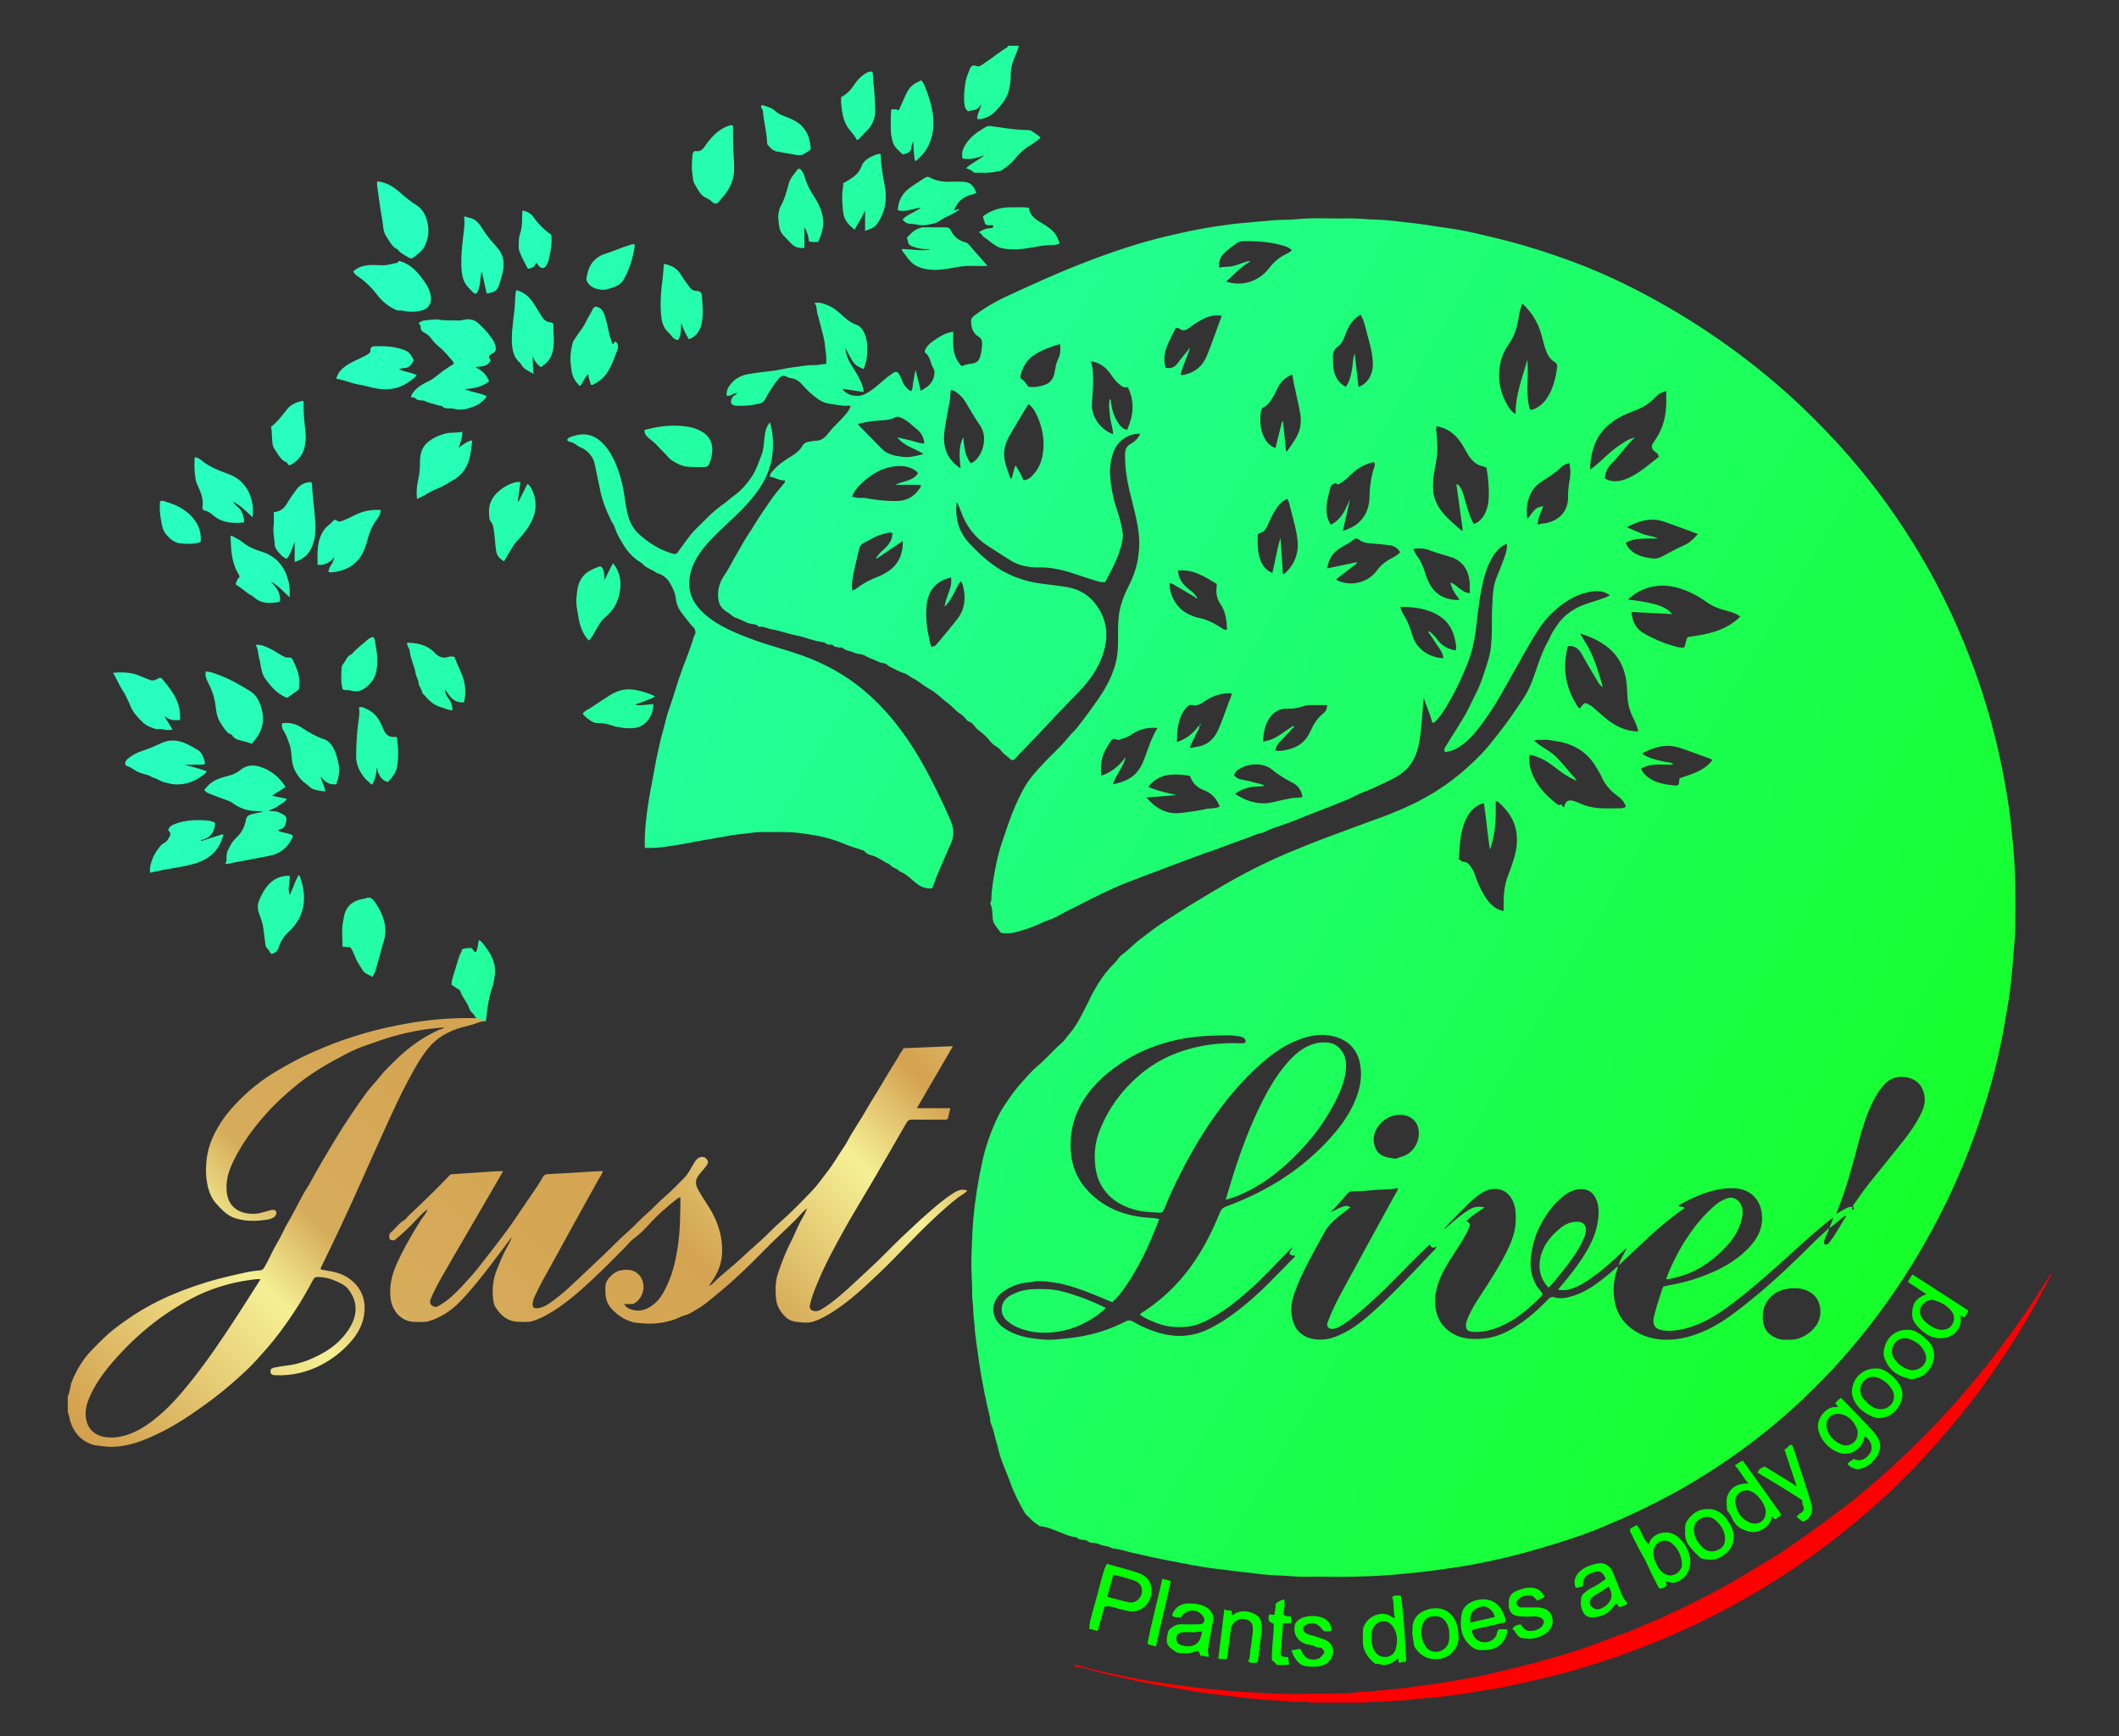 <svg xml:space="preserve" style="enable-background:new 0 0 1025.6 840.24;" viewBox="0 0 1025.6 840.24" y="0px" x="0px" xmlns:xlink="http://www.w3.org/1999/xlink" xmlns="http://www.w3.org/2000/svg" version="1.1">
<rect x="0" y="0" width="1025.6" height="840.24" fill="#333333" stroke="none"/>
<style type="text/css">
	.st0{fill:#01FF00;}
	.st1{fill:url(#SVGID_1_);}
	.st2{fill:#FE0000;}
	.st3{fill:url(#SVGID_2_);}
</style>
<g>
	<path d="M908.21,694.78c-0.68-0.98-1.44-1.92-2.26-2.79c-3.17-3.38-6.37-6.73-9.58-10.07
		c-1.76-1.83-3.57-3.61-5.39-5.45c-1.01,0.98-2.09,1.56-2.61,2.6c0.13,0.81,1.08,1,1.11,1.84c-0.27,0.04-0.49,0.13-0.7,0.1
		c-4.56-0.62-8.98,5.01-8.9,9.08c0.11,5.5,4.83,11.29,10.52,13.07c4.51,1.4,9.13-0.98,11.01-4.76c0.52-1.03,0.74-2.22,1.11-3.36
		c3.67,2.42,4.02,6.31,2.45,8.45c-2.21,3.02-4.8,4.03-7.66,2.59c-1.11,0.66-2.25,1.33-3.19,2.42c1.76,2.01,3.75,2.83,6.35,2.3
		c3.55-0.72,5.9-3.04,7.82-5.8C910.62,701.65,910.57,698.15,908.21,694.78z M899.1,693.74c0.06,4-3.93,6.92-7.76,5.38
		c-3.34-1.35-5.95-3.87-7.02-7.36c-1.32-4.34,1.57-8.69,7.29-7.21c3.75,0.97,6.15,4.06,7.47,7.77
		C899.23,692.74,899.1,693.27,899.1,693.74z" class="st0"></path>
	<path d="M550.84,761.22c-4.98-1.69-10.1-2.94-15.11-4.37c-1.04,1.74-1.48,3.5-2,5.23c-1.14,3.75-2,7.59-3.05,11.37
		c-1.05,3.8-2.26,7.57-3.09,11.45c-0.25,1.17-0.32,2.25-0.39,3.41c1.4,0.35,2.68,0.68,4.1,1.04c1.09-3.92,2.18-7.83,3.28-11.79
		c2.6-0.57,4.8,0.53,7.07,1.07c2.45,0.57,4.88,1.53,7.42,1.18c4.69-0.64,8.13-4.68,8.28-9.52
		C557.5,765.62,555.26,762.72,550.84,761.22z M552.5,771.45c-0.68,2.59-3.32,4.58-5.94,4.06c-3.51-0.72-6.96-1.76-10.64-2.71
		c1.04-3.77,1.97-7.18,2.94-10.73c3.51,0.97,6.94,1.73,10.25,2.93C552.04,766.06,553.28,768.49,552.5,771.45z" class="st0"></path>
	<path d="M817.85,753.39c-0.93-3.91-2.81-7.34-6.11-9.85c-1.92-1.46-4.18-2.13-6.42-1.82
		c-3.14,0.43-6.01,1.71-7.39,5.64c-2.96-2.73-3.33-6.66-5.74-9.28c-0.88,0.48-1.66,0.93-2.47,1.34c-0.85,0.43-1.07,1.12-0.66,1.92
		c1.78,3.53,3.5,7.1,5.46,10.53c1.07,1.88,2.13,3.8,2.98,5.74c1.51,3.41,3.19,6.73,4.93,10.02c0.76,1.43,1.19,1.37,2.82,0.79
		c0.75-0.27,1.07-0.82,1.56-1.24c-0.21-0.57-0.42-1.13-0.69-1.84c0.74,0.14,1.33,0.14,1.82,0.36c1.71,0.77,3.5,0.1,4.75-0.58
		c2.33-1.28,4.18-3.27,4.96-6.07C818.18,757.13,818.28,755.2,817.85,753.39z M810.83,761.89c-2.21,1.11-4.29,0.52-6.14-0.87
		c-2.23-1.68-4.48-6.61-4.45-9.46c-0.11-1.38,0.32-2.66,1.15-3.77c1.7-2.3,5.09-2.88,7.43-1.13c3.24,2.43,4.88,5.93,5.24,9.82
		C814.27,758.73,813.03,760.78,810.83,761.89z" class="st0"></path>
	<path d="M861.18,731.63c-3.54-4.93-7.06-9.88-10.59-14.83c-2.36-3.31-4.73-6.62-7.08-9.9
		c-1.54,0.57-2.55,1.63-3.88,2.3c2.61,2.63,4.01,5.89,6.61,8.75c-2.08-0.03-3.63,0.23-5.2,0.81c-2.54,0.92-4.06,2.85-4.92,5.07
		c-0.89,2.29-0.31,4.87-0.18,7.32c1.43,1.3,2.05,3.15,2.95,4.76c1.14,2.03,2.88,3.54,4.68,4.3c2.08,0.88,4.44,1.74,7.09,0.95
		c1.76-0.53,3.13-1.33,4.41-2.44c1.34-1.17,2.23-2.65,2.36-4.5c0-0.1,0.15-0.19,0.29-0.36c0.22,0.27,0.45,0.49,0.61,0.75
		c0.22,0.37,0.48,0.63,1.16,0.56c0.3-0.05,0.54-0.54,0.94-0.77C862.29,733.35,862.31,733.21,861.18,731.63z M854.59,731.89
		c0.1,3.98-3.55,6.84-8.03,4.83c-4.03-1.81-6.16-5.46-6.72-9.74c-0.45-3.49,3.49-6.47,6.88-5.53
		C850.67,722.54,854.96,728.71,854.59,731.89z" class="st0"></path>
	<path d="M677.92,772.26c-3.02-0.12-3.02-0.12-4.16,0.67c1.32,3.26,0.34,6.75,1.42,10.16c-0.63-0.17-1-0.17-1.23-0.35
		c-2.6-2-5.34-2.09-8.36-0.99c-2.78,1-5.93,4.24-5.91,7.47c0.01,1.67-0.06,3.35-0.08,5.02c-0.04,4.46,2.19,7.76,5.42,10.52
		c0.4,0.34,0.9,0.58,1.52,0.53c0.54-0.05,1.08,0.06,1.63,0.23c1.72,0.51,3.35,0.28,5.02-0.48c1.31-0.6,2.33-1.53,3.33-2.5
		c0.75,0.69-0.1,1.72,1,2.31c0.8-0.66,1.96-0.4,3.01-0.6C680.71,801.55,678.86,773.71,677.92,772.26z M675.57,797.94
		c-0.69,2.59-2.66,3.95-4.99,4.01c-2.55,0.06-4.68-1.36-5.75-3.77c-0.79-1.78-1.05-3.63-0.9-5.44c-0.11-1.87-0.13-3.68,0.84-5.2
		c2.35-3.71,7.14-4.19,9.8,0.26C676.46,790.95,676.47,794.5,675.57,797.94z" class="st0"></path>
	<path d="M952.57,634.16c-8.96-5.77-17.89-11.53-26.88-17.33c-0.99,1.2-1.65,2.31-2.24,3.6
		c2.94,1.95,5.76,3.82,8.92,5.92c-4.97,1.81-6.79,4.53-6.88,9.32c-0.05,2.13,0.64,3.93,1.94,5.48c3.68,4.38,8,7.33,14.16,6.31
		c4.03-0.66,8.66-5.12,7.19-10.75c0.75,0.18,1.27,0.9,2.16,0.84C951.33,636.4,952.55,635.62,952.57,634.16z M945.25,640.29
		c-0.97,2.3-2.92,3.22-5.31,3.35c-2.82-0.17-5.11-1.52-7.24-3.18c-0.68-0.54-1.28-1.2-1.87-1.85c-1.66-1.81-2.03-4.42-0.93-6.4
		c1.15-2.1,4.02-3.57,6.26-2.95c3.17,0.88,5.98,2.46,8.15,5.04C945.85,636.12,946.15,638.16,945.25,640.29z" class="st0"></path>
	<path d="M587.07,784.81c0.53-2.81-0.41-5.12-2.88-6.72c-2.54-1.65-5.38-2-8.36-2.09c-3.89-0.12-7.02,1.49-8.61,5.64
		c1.09,1.49,2.71,0.95,4.24,1.2c2.39-4.05,7.56-4.5,10.48-1.12c0.2,0.23,0.39,0.5,0.53,0.78c1.05,2.16,0.18,3.59-2.22,3.61
		c-2.72,0.02-5.44,0.12-8.15-0.04c-2.21-0.13-3.9,0.79-5.54,2.02c-1.32,0.99-1.37,2.48-1.68,3.93c-0.52,2.48-0.04,4.48,2.13,5.92
		c1.08,0.71,2.14,1.87,3.27,1.96c2.73,0.22,5.57,0.59,8.21-0.66c1.18-0.55,1.81-0.03,2.18,1.02c0.13,0.37,0.16,0.77,0.57,1.17
		c1.24-0.31,2.52,0.62,4.02,0.3c-0.72-1.54-0.68-2.99-0.45-4.38C585.5,793.16,586.28,788.98,587.07,784.81z M581.38,791.54
		c-1.03,5.24-5.83,6.05-9.84,4.59c-1.77-0.65-2.46-2.14-2.14-3.8c0.29-1.51,1.4-2.33,3.36-2.38c1.51-0.05,3.04-0.11,4.54,0.03
		c1.51,0.13,2.94-0.51,4.52-0.37C581.65,790.33,581.49,790.93,581.38,791.54z" class="st0"></path>
	<path d="M784.24,769.98c-1.16-3.17-2.51-6.27-3.77-9.41c-0.95-2.35-3.48-4.68-7.47-3.85
		c-2.83,0.58-5.44,1.46-7.79,3.32c-2.78,2.2-3.85,5.02-2.58,8.35c1.26,0.1,2.38-0.42,3.53-0.77c-0.23-4.5,2.1-5.82,5.8-6.86
		c2.56-0.72,3.83,0.19,5.28,3.41c-2.31,1.64-4.52,3.24-7.03,4.39c-1.15,0.53-2.16,1.39-3.17,2.18c-0.74,0.58-1.48,1.34-1.65,2.24
		c-0.49,2.7-0.43,5.42,1.18,7.77c0.79,1.16,1.94,1.95,3.57,1.98c4.73,0.09,8.44-1.64,11.07-5.61c0.29-0.43,0.61-0.89,1.2-0.99
		c0.21,0.27,0.41,0.52,0.61,0.77c0.24,0.29,0.2,0.8,0.74,0.86c2.43-0.56,2.43-0.56,4.06-1.78
		C786.05,774.32,785.06,772.22,784.24,769.98z M779.96,772.55c-0.23,3.09-3.88,6.25-7.01,6.34c-0.9,0.02-2.86-1.25-3.26-2.12
		c-0.51-1.11-0.08-3,1.04-3.87c0.93-0.72,2-1.26,3-1.9c1.59-1.02,3.18-2.06,4.93-3.19C779.45,769.48,780.08,771,779.96,772.55z" class="st0"></path>
	<path d="M725.49,788.55c-1.13,0.74-0.8,1.98-1.25,2.91c-1.06,2.14-3.61,3.73-6.65,3.27c-2.62-0.39-4.11-2.18-5.06-4.48
		c-0.39-0.95,0.11-1.51,1.05-1.72c2.22-0.49,4.45-0.95,6.66-1.46c2.81-0.64,5.62-1.32,8.4-1.97c0.26-1.51-0.41-2.62-0.83-3.78
		c-2.35-6.58-8.08-8.39-13.82-6.7c-3.34,0.98-6.03,3.23-6.56,6.62c-0.72,4.61-0.8,9.31,2.54,13.39c1.99,2.43,4.07,4.19,7.37,3.97
		c0.64-0.05,1.28,0.04,1.91-0.02c1.87-0.16,3.78-0.51,5.34-1.47c3.04-1.88,4.73-4.74,5.05-8.43
		C728.21,788.35,726.79,788.56,725.49,788.55z M717.04,777.56c2.66-0.59,5.65,1.71,6.48,5.03c-3.94,0.9-7.87,1.79-11.82,2.69
		C711.09,781.05,712.94,778.47,717.04,777.56z" class="st0"></path>
	<path d="M836.26,735.94c-2.63-4.01-6.14-6.1-11.13-5.54c-2.64,0.29-4.71,1.41-6.52,3.15c-1.92,1.84-3.34,3.97-2.98,6.7
		c-0.17,2.77,0.05,5.39,1.66,7.52c1.6,2.13,3.41,4.11,5.41,5.89c0.35,0.3,0.77,0.63,1.2,0.71c3.44,0.66,6.76,0.83,9.88-1.36
		c3.33-2.34,5.44-5.21,5.37-9.43C839.09,740.68,837.78,738.27,836.26,735.94z M831.67,750.05c-2.55,1.21-5.12,1.07-7.29-0.87
		c-2.53-2.28-4.32-5.03-4.51-8.56c-0.18-2.77,1.25-4.67,3.5-5.76c2.33-1.14,4.8-0.97,6.86,0.85c2.37,2.09,4.21,4.56,4.61,7.79
		C835.24,746.72,834.25,748.84,831.67,750.05z" class="st0"></path>
	<path d="M869.51,734.05c0.75-0.83,1.21-1.31,1.84-1.67c1.85-1.07,2.12-2.09,1.16-4.06c-0.24-0.48-0.04-0.94-0.13-1.4
		c-0.07-0.39-0.19-0.77-0.23-0.96c-7.1-4.73-14.37-8.92-21.52-13.29c1.13-1.93,1.13-1.93,3.57-2.91c4.91,3.03,9.92,6.12,15.39,9.5
		c-2.06-6.16-3.98-11.91-5.96-17.82c0.94-0.17,1.42-0.89,2.02-1.48c1.12-1.11,1.79-0.92,2.3,0.62c1.92,5.85,3.8,11.72,5.74,17.57
		c1.14,3.44,2.27,6.87,3.14,10.39c0.73,2.94-0.36,5.69-2.58,7.07c-1.65,1.02-1.82,1.02-3.26-0.35
		C870.6,734.86,870.13,734.54,869.51,734.05z" class="st0"></path>
	<path d="M918.53,668.82c-0.97-1.29-2.06-2.44-3.32-3.44c-2.27-1.8-4.66-3.35-7.56-3.07c-5.29,0-9.74,3.53-10.94,8.47
		c-0.37,1.49-0.65,2.93-0.23,4.46c1.47,5.38,5.24,8.55,10.18,10.53c0.76,0.3,1.61,0.56,2.53,0.56c4.72,0,7.98-2.43,10.15-6.33
		C921.46,676.19,921.23,672.38,918.53,668.82z M910.36,682.01c-3.44,0.03-5.7-2.12-7.85-4.37c-0.98-1.03-1.75-2.23-1.97-3.74
		c-0.37-2.48,0.25-4.61,2.22-6.18c2-1.6,4.27-1.76,6.61-0.77c2.81,1.18,4.98,3.15,6.48,5.76
		C918.28,676.93,915.25,681.98,910.36,682.01z" class="st0"></path>
	<path d="M705.65,788.59c-1.32-8.5-8.07-12.22-15.8-9.25c-4.02,1.54-6.47,4.75-6.2,9.56c-0.43,2.2,0.51,4.42,0.62,6.73
		c0.06,1.19,0.93,2.38,1.84,3.4c2.63,2.93,5.8,4.18,9.75,3.92c4.11-0.27,6.95-2.27,8.89-5.75
		C706.28,794.47,706.1,791.49,705.65,788.59z M700.16,796.83c-2.64,3.49-7.91,3.55-10.25-0.18c-2.08-3.32-2.63-6.97-1.26-10.7
		c0.75-2.04,2.31-3.39,4.6-3.68c2.74-0.36,5.07,0.33,6.62,2.76c1.19,1.86,1.68,3.93,1.58,6.14
		C701.49,793.15,701.47,795.08,700.16,796.83z" class="st0"></path>
	<path d="M932.6,648.39c-1.07-0.95-2.11-1.94-3.31-2.75c-1.94-1.29-3.98-2.27-6.25-2.05c-5.56,0-9.78,3.49-11.01,8.82
		c-0.31,1.35-0.57,2.65-0.19,4c1.69,5.92,5.79,9.25,11.6,10.69c0.61,0.15,1.17,0.49,1.85,0.41c3.18-0.42,5.95-1.56,8.02-4.13
		C937.38,658.35,936.96,652.24,932.6,648.39z M932.23,657.49c-0.06,3.53-4.27,6.49-8.15,5.41c-3.17-0.88-5.51-2.86-7.28-5.43
		c-2.8-4.08,0.11-9.12,3.91-9.66c1.14-0.16,2.18-0.21,3.16,0.14c3.73,1.31,6.72,3.5,8.07,7.43c0.1,0.3,0.22,0.59,0.28,0.9
		C932.27,656.51,932.23,656.75,932.23,657.49z" class="st0"></path>
	<path d="M644.55,789.02c-1.28,0.85-2.58,0.2-3.69,0.5c-1.08-1.14-1.82-2.28-3.14-3.13c-2.17-1.39-4.01-0.79-5.89,0.08
		c-1.42,0.66-1.45,2.55-0.23,3.58c0.79,0.67,1.78,1.06,2.74,1.29c2.13,0.49,4.16,1.24,6.21,1.98c2.54,0.91,4.42,2.44,4.66,5.39
		c0.22,2.68-1.32,5.59-4.31,7c-2.58,1.22-5.23,0.96-8.02,0.79c-3.4-0.21-4.89-2.14-6.49-4.6c-0.66-1.02-0.82-2.05-1.38-3.18
		c1.64-0.07,3-0.91,4.51-0.53c0.11,0.14,0.24,0.24,0.28,0.37c1.17,3.77,4.42,5.47,8.12,4.25c1.34-0.44,2.02-1.64,2.86-2.61
		c0.32-0.37,0.17-1.07-0.21-1.56c-0.44-0.58-1-1.29-1.65-1.26c-1.9,0.1-3.35-1.17-5.21-1.38c-4.36-0.48-8.17-4.21-7.02-9.5
		c0.26-1.21,1.19-2.13,2.31-2.84c1.87-1.18,3.92-1.55,6.06-1.56c1.65-0.01,3.34,0.15,4.87,0.74
		C642.62,783.9,644.3,785.88,644.55,789.02z" class="st0"></path>
	<path d="M747.5,772.82c-1.08,1.04-2.48,0.98-3.44,1.93c-1.08-1.33-1.97-2.62-3.85-2.58c-1.96,0.04-3.73,0.35-5.25,1.71
		c-0.8,0.72-1.21,1.49-0.83,2.51c0.4,1.08,1.23,1.58,2.4,1.57c2.48-0.02,4.95,0.01,7.43-0.01c1.44-0.01,2.81,0.32,4.12,0.85
		c3.28,1.33,4.46,6.14,2.34,9.36c-1.83,2.79-4.62,3.92-7.68,4.68c-1.97,0.49-3.92,0.15-5.87-0.04c-1.38-0.14-2.34-1.17-2.97-2.15
		c-0.54-0.83-1.08-1.65-1.89-2.31c0.8-1.55,2.17-1.81,3.49-2.14c0.56-0.14,0.79,0.16,1.07,0.64c0.52,0.9,1.27,1.65,2.21,2.11
		c1.98,0.98,5.99-0.01,7.47-1.77c1.76-2.12,1.17-3.77-1.47-4.61c-1.2-0.38-2.38-0.35-3.54-0.24c-1.92,0.18-3.84,0.08-5.73-0.08
		c-3.44-0.3-5.07-1.82-5.29-5.31c-0.27-4.46,1.28-6.35,5.58-7.66c1.58-0.48,3.11-0.94,4.8-0.92
		C743.81,768.37,746.12,769.71,747.5,772.82z" class="st0"></path>
	<path d="M592.58,778.75c1.18,0.96,2.35,0.47,3.35,0.74c0.64,0.71-0.03,1.63,0.54,2.27c3.86-3.14,9.28-2.07,12.33,0.39
		c1.13,0.91,1.58,2.25,1.76,3.52c0.22,1.63,0.2,3.33-0.05,5c-0.31,2.11-0.56,4.22-0.82,6.34c-0.05,0.39,0.09,0.83-0.03,1.19
		c-0.72,2.1-0.22,4.42-1.17,6.46c-3.18,0.27-3.18,0.27-4.41-0.66c1.28-1.97,0.78-4.29,1.24-6.42c0.45-2.09,0.51-4.26,0.86-6.38
		c0.23-1.44,0.26-2.89,0.09-4.29c-0.2-1.58-1.53-2.63-2.87-3.09c-3.33-1.16-6.87,0.82-7.54,4.17c-0.51,2.55-0.64,5.18-1.07,7.76
		c-0.39,2.32-0.29,4.72-1.08,7.06c-1.29,0.18-2.54,0.06-4.04-0.03C590.62,794.89,591.57,787.07,592.58,778.75z" class="st0"></path>
	<path d="M614.05,784.35c-0.04-0.91-0.16-1.85,0.12-2.84c0.85-0.45,1.69,0.15,2.6,0.04c0.3-1.77,0.71-3.54,0.62-5.46
		c1.37-0.71,2.43-1.99,4.28-1.9c0,1.33,0.15,2.62-0.04,3.86c-0.18,1.17-0.51,2.31-0.32,3.55c1.11,0.52,2.24,0.81,3.46,0.65
		c0.51,1.08,0.16,2.09,0.3,3.07c-1.36,0.62-2.67,0.06-3.98,0.41c-0.08,0.25-0.27,0.55-0.26,0.84c0.12,3.12-0.64,6.18-0.59,9.3
		c0.02,1.03-0.2,2.06-0.33,3.08c-0.28,2.28,0.21,2.88,2.47,2.99c0.32,0.02,0.63,0.04,0.98,0.06c0.63,1.1-0.04,2.41,0.84,3.55
		c-2.09,0.4-3.98,0.18-5.86,0.18c-0.44,0-0.62-0.23-0.9-0.56c-0.49-0.59-1.01-1.22-1.84-1.59c-0.24-5.87,0.95-11.69,0.9-17.78
		C615.56,785.66,614.77,785.09,614.05,784.35z" class="st0"></path>
	<path d="M559.46,796.83c-1.44-0.62-2.87-0.32-4.09-1.42c2.08-10.48,4.87-20.83,7.22-31.34
		c1.12,0.6,2.55,0.31,4.03,1.26C564.52,775.63,561.77,785.99,559.46,796.83z" class="st0"></path>
</g>
<linearGradient y2="316.662" x2="529.698" y1="819.683" x1="26.677" gradientUnits="userSpaceOnUse" id="SVGID_1_">
	<stop style="stop-color:#D4A150" offset="0.144"></stop>
	<stop style="stop-color:#F5F094" offset="0.296"></stop>
	<stop style="stop-color:#D6AC5A" offset="0.353"></stop>
	<stop style="stop-color:#D4A452" offset="0.519"></stop>
	<stop style="stop-color:#F5F094" offset="0.642"></stop>
	<stop style="stop-color:#D4A150" offset="0.713"></stop>
	<stop style="stop-color:#F4ED92" offset="0.85"></stop>
	<stop style="stop-color:#D3A253" offset="1"></stop>
</linearGradient>
<path d="M467.61,576c-2.69-0.8-4.84,0.55-6.91,1.91c-4,2.62-7.62,5.76-11.22,8.88c-4.39,3.83-8.62,7.86-12.87,11.85
	c-5.16,4.86-9.96,10.06-15.2,14.84c-4.62,4.21-9.06,8.62-13.81,12.69c-2.81,2.42-5.68,4.79-8.83,6.75c-1.37,0.84-2.82,1.92-4.7,1.59
	c-1.74-0.3-2.42-1.24-2.05-2.98c0.83-3.87,2.33-7.49,3.84-11.12c3.7-8.89,8.31-17.32,12.98-25.71c4-7.18,8.33-14.16,12.48-21.26
	c5.85-10.01,11.69-20.03,17.46-30.09c0.66-1.16,1.39-1.52,2.63-1.5c5.12,0.05,10.24,0.02,15.36,0.01c0.62-0.01,1.28,0.19,1.97-0.32
	c0.37-1.57,0.76-3.22,1.24-5.23h-16.19c5.85-10.22,11.66-19.9,17.39-29.98c-8.26,0.34-16.08,0.66-23.96,0.98
	c-0.17,1.05-1.01,1.59-1.46,2.43c-1.77,3.27-3.86,6.37-5.77,9.57c-1.67,2.8-3.34,5.6-5.02,8.39c-1.97,3.25-4.02,6.45-5.9,9.76
	c-2.06,3.65-4.4,7.13-6.57,10.71c-1.45,2.4-2.65,4.95-4.23,7.25c-2.73,3.97-5.08,8.19-8.08,11.97c-2.4,3.02-4.56,6.26-7.23,9.02
	c-4.97,5.16-9.95,10.32-15.36,15.05c-3.21,2.81-6.11,5.98-9.29,8.85c-3.33,2.99-6.7,5.94-9.95,9c-4.13,3.89-8.71,7.24-12.72,11.23
	c-0.7,0.69-1.45,1.37-2.55,1.84c1-1.52,1.94-2.85,2.78-4.24c2.29-3.8,3.57-7.9,3.66-12.36c0.15-8.02-2.32-15.21-6.62-21.9
	c-1.74-2.71-3.52-5.41-5.08-8.25c-1.5-2.74-1.27-5.01,0.69-7.34c1.28-1.52,2.63-2.99,3.74-4.65c0.65-0.97,0.46-1.75-0.14-2.56
	c-0.6-0.82-1.4-1.25-2.46-1.16c-2.02,0.18-2.93,1.66-3.86,3.15c-1.52,2.43-2.69,5.12-4.76,7.15c-3.1,3.05-6.06,6.26-9.4,9.09
	c-3.02,2.56-5.66,5.56-8.68,8.17c-3.3,2.86-6.18,6.16-9.5,9.04c-3.77,3.26-7.15,6.94-10.8,10.35c-5.91,5.51-11.67,11.19-17.65,16.63
	c-2.7,2.46-5.52,4.74-8.48,6.84c-1.81,1.28-3.8,2.48-6.12,2.77c-2.12,0.27-2.77-0.39-2.57-2.5c0.17-1.76,1.03-3.29,1.75-4.84
	c2.07-4.43,4.52-8.67,6.89-12.94c3.78-6.83,7.5-13.7,11.28-20.54c3.93-7.1,7.9-14.18,11.81-21.29c0.75-1.37,1.8-2.58,2.25-4.28
	c-2.21,0.11-4.32,0.2-6.45,0.35c-6.76,0.48-13.53,0.83-20.3,1.17c-1.09,0.05-1.78,0.52-2.3,1.39c-0.89,1.46-1.73,2.96-2.68,4.39
	c-2.29,3.43-4.63,6.84-6.96,10.25c-2.57,3.75-5.06,7.55-7.75,11.21c-3.44,4.68-7.02,9.27-10.6,13.85c-2.13,2.73-4.23,5.52-6.53,8.07
	c-3.08,3.42-6.12,6.91-9.57,9.99c-2.05,1.83-4.24,3.45-6.64,4.77c-0.65,0.36-1.3,0.47-2.06,0.17c-1.74-0.67-2.27-1.97-1.39-4.01
	c1.58-3.7,3.5-7.24,5.48-10.73c3.72-6.6,7.59-13.12,11.4-19.68c4.44-7.64,8.88-15.28,13.32-22.92c1.54-2.66,3.06-5.31,4.71-8.17
	c-1.17,0-2.04-0.05-2.9,0.01c-7.25,0.47-14.5,0.96-21.74,1.46c-0.41,0.03-0.78,0.05-1.19,0.48c-6.48,6.81-13.25,13.34-20.11,19.77
	c-0.64,0.59-1.06,1.5-1.79,1.9c-2.67,1.48-4.3,4.07-6.55,5.98c-0.91,0.76-0.98,1.84-0.75,2.87c0.26,1.15,1.37,0.85,2.18,1
	c0.15,0.02,0.31-0.03,0.22-0.02c3.01-2.42,5.7-4.87,8.28-7.47c2.5-2.51,4.7-5.37,7.76-7.48c-0.66,2.13-2.21,3.56-3.28,5.27
	c-3.34,5.33-6.53,10.73-9.36,16.34c-2.46,4.88-4.74,9.83-5.27,15.4c-0.29,2.97-0.24,5.94,0.62,8.73c1.34,4.35,5.27,8.6,10.95,8.67
	c2.36,0.03,4.74,0.34,7.08-0.36c5.76-1.71,10.58-4.93,14.75-9.17c5.75-5.86,10.77-12.34,15.76-18.84c3.24-4.22,6.4-8.5,9.59-12.75
	c-0.69,2.29-1.98,4.26-3.07,6.33c-1.56,2.98-2.83,6.12-4.1,9.24c-2.1,5.18-2.61,10.57-1.68,16.08c0.13,0.81,0.46,1.64,0.9,2.34
	c2.63,4.2,6.11,7.1,11.37,7.11c2.13,0.01,4.27,0.29,6.39-0.31c3.57-1,6.78-2.77,9.91-4.7c5.35-3.3,10.2-7.26,14.88-11.45
	c7.09-6.36,13.79-13.1,20.46-19.88c1.22-1.25,2.29-2.7,3.68-3.73c2.7-2.02,5.15-4.28,7.38-6.77c4.23-4.72,8.94-8.89,13.95-12.74
	c0.44-0.34,0.81-0.78,1.51-0.53c0.01,3.97-0.09,7.95-0.22,11.93c-0.2,5.86-0.83,11.65-2.03,17.36c-0.8,3.78-1.78,7.54-3.33,11.09
	c-1.95,4.48-3.93,8.91-8.16,11.89c-3.02,2.13-6.19,3.04-9.74,1.99c-1.42-0.42-2.92-1.05-3.76-2.75c1.24,0,2.27,0.02,3.3-0.01
	c0.47-0.01,1,0.01,1.38-0.19c4.14-2.22,5.85-7.58,3.85-11.94c-0.72-1.57-1.85-2.75-3.38-3.54c-2.24-1.15-4.59-1.01-6.95-0.59
	c-3.03,0.54-7.08,4.28-7.22,7.29c-0.18,3.93-0.24,7.76,2.89,11.2c2.86,3.15,6.07,5.27,9.99,6.47c1.39,0.43,2.92,0.44,4.4,0.6
	c5.49,0.57,10.84-0.03,16.1-1.81c1.78-0.61,3.41-1.63,5.18-2.06c2.25-0.55,4.01-1.97,5.91-3.02c3.02-1.66,5.65-4.04,8.37-6.22
	c6.55-5.24,12.68-10.95,18.64-16.83c2.85-2.81,5.64-5.67,8.47-8.49c5.09-5.07,10.56-9.76,15.35-15.14c0.68-0.77,1.52-1.4,2.28-2.1
	c-0.87,2.57-2.32,4.7-3.5,6.97c-1.57,3.02-2.77,6.22-4.33,9.25c-2,3.88-3.64,7.9-5.12,11.98c-0.85,2.34-1.71,4.74-2.06,7.19
	c-0.38,2.58-0.24,5.24-0.09,7.88c0.24,4.01,2.15,7.07,5.01,9.68c2.21,2.01,5.02,2.06,7.75,2.36c2,0.22,4.05,0.03,5.88-0.6
	c3.19-1.1,6.14-2.79,9-4.62c8.29-5.31,15.38-12.04,22.46-18.78c8.75-8.32,16.8-17.33,25.59-25.6c4.01-3.77,8.07-7.46,12.41-10.84
	c1.43-1.12,3.16-1.85,4.42-3.24C467.85,576.18,467.75,576.04,467.61,576z M230.38,492.59c0.05,0.07,0.1,0.13,0.15,0.2h-0.1
	c-10.55-0.36-20.81,0.52-31.02,2.15c-4.17,0.67-8.32,1.51-12.45,2.41c-6.95,1.52-13.77,3.57-20.49,5.86
	c-5.6,1.92-11.1,4.23-16.54,6.66c-5.38,2.4-10.52,5.26-15.58,8.22c-5.24,3.05-10.18,6.62-14.67,10.7
	c-5.55,5.05-10.64,10.49-14.41,17.13c-2.78,4.9-4.73,9.94-5.31,15.55c-0.46,4.45-0.35,8.83,0.72,13.17
	c0.68,2.82,1.91,5.45,3.76,7.62c1.14,1.33,2.39,2.64,3.71,3.87c1.8,1.66,3.72,2.86,5.97,3.54c5.19,1.56,10.47,1.4,15.74,0.51
	c0.87-0.15,1.74-0.52,2.52-0.96c1.08-0.61,1.71-2.05,1.3-2.81c-0.63-1.18-1.69-0.97-2.73-0.73c-0.31,0.07-0.6,0.22-0.91,0.29
	c-2.06,0.45-4.01,1.29-6.15,1.43c-5.84,0.39-11.26-1.54-13.39-7.13c-0.54-1.43-0.73-2.9-0.83-4.4c-0.35-5.14,1.28-9.85,3.5-14.33
	c3.81-7.7,8.8-14.65,14.42-21.12c4.98-5.73,10.52-10.88,16.44-15.65c7.41-5.98,15.64-10.64,24.03-14.97
	c3.15-1.63,6.48-3.03,9.93-4.17c3.91-1.28,7.73-2.78,11.72-3.92c4.96-1.42,9.96-2.54,15.04-3.35c3.35-0.53,6.74-0.78,10.12-1.15
	c-0.48,0.55-1.04,0.93-1.62,0.98c-0.74,0.06-1.29,0.45-1.9,0.74c-7.34,3.48-13.8,8.2-19.59,13.85c-2.79,2.72-5.64,5.39-8.05,8.47
	c-2,2.55-4.33,4.83-6.23,7.44c-4.08,5.59-7.97,11.31-11.72,17.14c-2.31,3.59-4.46,7.29-6.67,10.95c-2.28,3.79-4.5,7.6-6.69,11.44
	c-1.34,2.36-2.54,4.81-4.02,7.06c-1.52,2.28-2.66,4.75-3.97,7.12c-1.53,2.77-2.91,5.67-4.54,8.37c-2.18,3.6-3.73,7.5-5.9,11.1
	c-2.24,3.69-3.81,7.77-6.04,11.51c-0.56,0.94-1.12,1.37-2.19,1.45c-2.44,0.16-4.89,0.57-7.24,1.09c-6.1,1.35-12.2,2.71-18.2,4.54
	c-7.67,2.35-15.17,5.12-22.4,8.59c-6.14,2.95-12.02,6.39-17.54,10.38c-3.58,2.58-7.15,5.17-10.31,8.31
	c-1.93,1.93-3.89,3.83-5.78,5.81c-4.2,4.4-7.25,9.49-9.5,15.1c-0.92,2.3-0.76,4.87-1.97,7.07v7.68c0.68,1.42,0.76,3.02,1.21,4.46
	c1.72,5.44,5.14,9.4,10.73,11.27c1.8,0.59,3.66,0.55,5.49,0.84c2.37,0.37,4.77,0.28,7.17,0.04c4.94-0.5,9.66-2,14.14-3.9
	c6.14-2.6,12.06-5.75,17.66-9.4c5.24-3.41,10.33-7.01,15.29-10.82c5.25-4.04,10.21-8.39,15.02-12.93c3.42-3.24,6.5-6.8,9.61-10.34
	c4.89-5.57,9.2-11.56,13.29-17.72c3.32-5.02,6.34-10.22,9.14-15.54c0.59-1.11,1.3-1.41,2.47-1.36c3.01,0.13,5.84,0.72,8.61,2
	c2.24,1.04,4.42,1.97,6.01,4.01c1.6,2.07,2.75,4.36,3.23,6.86c0.93,4.92-0.86,9.31-3.56,13.22c-2.91,4.21-6.69,7.64-11.14,10.23
	c-5.72,3.33-11.76,5.8-18.41,6.57c-2.05,0.23-4.09,0.57-6.1,1.01c-0.77,0.16-1.66,0.44-1.74,1.58c-0.11,1.3,0.49,1.99,2.15,2.07
	c7.95,0.4,15.55-1.37,22.47-5.01c4.79-2.51,9.21-5.84,13.05-9.88c3.75-3.96,6.59-8.33,7.53-13.68c1.06-6-0.13-11.57-4.55-16.05
	c-3.13-3.18-7.06-4.9-11.43-5.66c-1.67-0.29-3.34-0.61-4.88-0.89c-0.14-0.76,0.2-1.16,0.41-1.57c6.33-12.96,12.5-25.99,18.36-39.17
	c3.48-7.83,6.98-15.66,10.53-23.47c4.81-10.62,9.59-21.26,15.28-31.45c2.19-3.94,4.48-7.82,7.35-11.33
	c4.24-5.2,9.79-8.27,16.08-10.12c2.36-0.69,4.82-1.07,7.11-1.99c1.54-0.62,3.06-1.23,4.77-0.93c0-0.03,0.01-0.06,0.01-0.09
	c0-0.02,0.01-0.05,0.01-0.07C233.57,493.62,231.96,493.08,230.38,492.59z M114.45,637.35c-6.93,10.63-14.03,21.16-21.95,31.09
	c-5.44,6.82-11.15,13.36-18.07,18.74c-4.7,3.66-9.72,6.68-15.61,7.99c-2.74,0.61-5.51,0.77-8.31,0.26c-5.33-0.97-8.58-4.58-9-9.95
	c-0.25-3.1,0.43-6.01,1.63-8.84c2.8-6.61,6.98-12.37,11.63-17.74c10.77-12.43,23.3-22.72,37.87-30.42
	c8.82-4.66,18.21-7.57,28.08-8.98c1.66-0.24,3.3-0.53,5.39-0.41C122.08,625.4,118.33,631.41,114.45,637.35z" class="st1"></path>
<path d="M992.8,617.66c-1.1,0.48-1.24,1.64-1.7,2.52c-7.73,15.03-16.49,29.45-26.14,43.32
	c-8.16,11.72-16.95,22.94-26.39,33.67c-8.55,9.73-17.53,19.04-27.07,27.78c-19.81,18.16-41.33,34-64.63,47.44
	c-19.16,11.05-39.13,20.3-59.91,27.83c-13.45,4.87-27.13,9.03-41.06,12.28c-6.34,1.48-12.69,2.94-19.07,4.23
	c-4.17,0.84-8.42,1.23-12.59,2.06c-3.87,0.77-7.79,1.26-11.69,1.75c-3.37,0.43-6.74,0.92-10.15,1.13
	c-4.43,0.27-8.84,0.86-13.26,1.31c-0.32,0.03-0.64,0.08-0.96,0.07c-4.95-0.17-9.84,0.99-14.8,0.6c-0.45-0.04-0.97-0.14-1.31,0.35
	c-9.44,0-18.88,0-28.32,0c-0.77-0.66-1.7-0.39-2.53-0.33c-4.88,0.33-9.7-0.58-14.56-0.72c-3.71-0.1-7.45-0.48-11.14-0.93
	c-3.69-0.44-7.4-0.75-11.09-1.25c-3.05-0.41-6.12-0.78-9.19-1.12c-3.68-0.4-7.32-1.1-10.98-1.7c-3.11-0.51-6.2-1.13-9.32-1.6
	c-6.07-0.92-12.08-2.21-18.07-3.54c-7.48-1.66-14.96-3.35-22.31-5.54c-1.24-0.37-2.62-0.08-3.89-0.61
	c-0.39-0.17-0.62-0.45-0.97-0.69c1.85-0.37,3.5,0.49,5.13,0.92c7.47,1.98,15.03,3.52,22.59,5.06c4.97,1.01,10,1.8,15.04,2.53
	c4.58,0.67,9.16,1.32,13.76,1.9c4.46,0.56,8.92,1.08,13.4,1.46c4.02,0.34,8.05,0.64,12.07,1.01c2.86,0.26,5.72,0.16,8.56,0.4
	c11.81,0.98,23.65,0.41,35.46,0.33c4.01-0.03,8.12,0.05,12.13-0.74c0.62-0.12,1.27-0.09,1.91-0.09c3.49,0.01,6.93-0.59,10.4-0.83
	c2.29-0.16,4.55-0.52,6.84-0.67c2.01-0.13,4.03-0.51,6.03-0.76c2.72-0.34,5.43-0.72,8.14-1.08c3.86-0.51,7.69-1.22,11.53-1.81
	c3.16-0.48,6.28-1.16,9.43-1.64c3.97-0.61,7.88-1.61,11.8-2.54c6.23-1.48,12.46-3,18.66-4.59c3.14-0.8,6.21-1.89,9.35-2.68
	c3.67-0.92,7.23-2.17,10.84-3.26c3.74-1.13,7.42-2.52,11.1-3.88c4.1-1.51,8.15-3.15,12.28-4.57c5.32-1.83,10.28-4.5,15.57-6.41
	c2.46-0.89,4.73-2.31,7.15-3.35c7.02-3.02,13.76-6.62,20.55-10.1c4.66-2.38,9.19-5.08,13.73-7.73c4.79-2.8,9.46-5.8,14.26-8.59
	c4.36-2.54,8.41-5.55,12.59-8.35c4.26-2.85,8.32-6,12.49-8.98c7.1-5.07,13.99-10.39,20.66-16.01c12.05-10.15,23.5-20.95,34.33-32.4
	c10.99-11.61,21.28-23.8,30.9-36.55c8.01-10.62,15.52-21.58,22.56-32.86c0.61-0.97,1.23-1.93,1.85-2.89
	C992.8,616.7,992.8,617.18,992.8,617.66z" class="st2"></path>
<linearGradient y2="634.946" x2="978.072" y1="166.989" x1="188.457" gradientUnits="userSpaceOnUse" id="SVGID_2_">
	<stop style="stop-color:#27FEBF" offset="0"></stop>
	<stop style="stop-color:#15FF20" offset="1"></stop>
</linearGradient>
<path d="M493.12,22.16c-0.58,2.2-1.48,4.28-2.35,6.37c-1.07,2.58-1.65,5.24-1.58,8.05c0.06,2.31-0.28,4.59-0.8,6.84
	c-0.94,4.1-3.53,7.12-6.28,10.13c-1.97,2.15-4.27,3.43-7.06,4.01c-0.64,0.13-1.25,0.17-2.05,0.05c-0.33-2.5,1.79-4.38,1.77-7.39
	c-1.15,3.52-3.97,2.94-6.29,3.61c-1.08-0.78-1.5-1.78-1.68-3.22c-0.47-3.69-0.07-7.32,0.5-10.91c0.36-2.24,1.37-4.4,2.21-6.55
	c0.45-1.16,1.62-1.83,2.82-1.28c1.36,0.63,2.29-0.03,3.13-0.6c2.51-1.7,4.95-3.5,7.4-5.28c1.42-1.03,2.83-2.03,4.34-2.9
	c0.38-0.22,0.61-0.49,0.63-0.93C489.6,22.16,491.36,22.16,493.12,22.16z M975.4,448.05c-0.03,4.14-0.46,8.28-0.77,12.42
	c-0.34,4.45-0.67,8.9-1.13,13.34c-0.4,3.8-0.87,7.6-1.5,11.36c-1.2,7.12-2.35,14.27-3.87,21.32c-1.74,8.05-3.77,16.03-6.13,23.92
	c-6.87,23.08-16.05,45.19-27.65,66.29c-5.37,9.78-11.18,19.31-17.49,28.5c-7.59,11.04-15.78,21.64-24.65,31.69
	c-6.03,6.84-12.42,13.33-18.99,19.64c-7.85,7.52-16.12,14.55-24.76,21.13c-11.07,8.43-22.66,16.09-34.77,22.97
	c-8,4.54-16.2,8.65-24.53,12.52c-4.44,2.06-8.99,3.89-13.47,5.85c-3.54,1.55-7.19,2.88-10.81,4.17c-4.08,1.45-8.22,2.78-12.38,4.06
	c-4.44,1.37-8.91,2.64-13.38,3.91c-7.1,2.01-14.29,3.6-21.49,5.11c-4.91,1.03-9.88,1.86-14.87,2.58c-4.69,0.66-9.36,1.36-14.07,1.9
	c-5.12,0.58-10.24,1.03-15.37,1.47c-7.31,0.61-14.62,0.81-21.96,0.93c-6.48,0.1-12.95-0.21-19.42-0.04
	c-4.16,0.11-8.28-0.47-12.43-0.6c-3.79-0.13-7.62-0.39-11.38-0.91c-3.6-0.5-7.23-0.75-10.83-1.25c-2.97-0.41-5.95-0.82-8.94-1.13
	c-3.37-0.34-6.72-0.93-10.06-1.52c-3.95-0.7-7.88-1.57-11.83-2.26c-6.34-1.12-12.59-2.68-18.88-4.05c-2.9-0.63-5.68-1.73-8.71-1.91
	c-0.82-0.05-1.89-0.95-2.88-1.08c-1.53-0.2-2.99-0.53-4.39-1.16c-0.95-0.41-1.91-0.61-2.98-0.51c-1.45,0.14-2.36-1.37-3.76-1.42
	c-1.33-0.04-2.6-0.12-3.64-1.11c-0.25-0.24-0.73-0.29-1.12-0.33c-2.46-0.26-4.62-1.29-6.9-2.2c-3.17-1.25-6.38-2.67-9.85-3.04
	c-0.69-0.07-0.82-0.64-1.24-0.86c-2.18-1.13-3.63-3.08-5.42-4.64c-0.23-0.21-0.45-0.46-0.6-0.73c-2.78-4.74-5.28-9.67-7.11-14.81
	c-1.95-5.52-4.67-10.78-5.91-16.55c-0.43-2-1.13-3.93-1.58-5.94c-0.5-2.21-1.19-4.4-2.05-6.53c-0.34-0.84-0.12-1.89-0.35-2.79
	c-0.98-3.84-1.84-7.71-2.61-11.6c-1.01-5.06-1.96-10.13-2.66-15.24c-0.59-4.32-1.25-8.63-1.79-12.96c-0.3-2.37-0.29-4.78-0.63-7.13
	c-0.46-3.16-0.25-6.36-0.74-9.52c-0.14-0.86-0.17-1.75-0.16-2.63c0.11-6.07-0.59-12.13-0.34-18.2c0.25-6.14,0.35-12.29,0.9-18.4
	c0.88-9.64,2.39-19.18,4.52-28.65c1.42-6.29,3.47-12.29,6.06-18.13c1.25-2.82,2.66-5.61,4.37-8.16c2.67-3.96,5.37-7.91,8.63-11.46
	c2.42-2.64,4.72-5.43,7.46-7.71c4.16-3.46,7.59-7.66,11.7-11.16c1.44-1.23,2.41-2.9,3.65-4.32c3.32-3.79,5.61-8.26,7.84-12.76
	c1.84-3.72,3.65-7.48,5.81-11.02c2.32-3.81,5.02-7.41,8.25-10.51c1.38-1.33,2.18-3.13,3.78-4.23c3.13-2.17,5.61-5.09,8.68-7.39
	c3.92-2.92,7.74-6,11.86-8.63c4.88-3.1,9.7-6.29,14.66-9.27c6.51-3.9,12.97-7.87,19.64-11.53c5.36-2.95,10.8-5.75,16.33-8.34
	c5.39-2.54,10.91-4.84,16.46-7.08c7.48-3.02,15.04-5.84,22.62-8.6c4.61-1.69,9.19-3.47,13.83-5.09c3.97-1.38,7.85-2.98,11.7-4.66
	c2.45-1.07,4.88-2.2,7.26-3.41c6-3.07,11.68-6.62,17.05-10.73c4.83-3.69,9.27-7.79,13.52-12.08c2.92-2.96,5.43-6.34,8.05-9.59
	c4.66-5.79,8.85-11.92,12.88-18.14c2.26-3.51,3.83-7.39,5.17-11.37c1.87-5.54,3.75-11.08,6.64-16.23c0.95-1.68,1.56-3.57,2.74-5.15
	c1.21-1.64,2.23-3.45,3.61-4.93c2.95-3.17,6.5-5.42,10.59-7.02c4.2-1.63,8.67-2.49,12.79-4.56c-2.82-2.14-5.92-2.38-9.28-1.81
	c-7.93,1.36-14.16,5.74-19.67,11.22c-3.2,3.18-5.69,7.01-8.04,10.88c-3.21,5.3-6.17,10.75-9.23,16.13
	c-4.58,8.07-8.9,16.3-14.35,23.84c-3.08,4.25-6.24,8.46-10.47,11.71c-3.02,2.32-5.88,3.6-8.77,3.76c-0.94-1.06,0.02-2.12,0.4-2.76
	c2.84-4.82,6-9.45,8.81-14.28c2.02-3.46,3.63-7.17,5.48-10.74c2.76-5.32,4.44-11,6.21-16.69c1.45-4.66,1.62-9.3,1.73-14.03
	c0.09-3.59-0.03-7.2,0.14-10.79c0.18-3.81,0.22-7.68,1-11.38c0.72-3.36,2.45-6.49,3.57-9.78c1.14-3.33,2.92-6.52,2.58-10.32
	c-3.44,1.37-5.54,4.06-7.31,7.13c-2.51,4.34-3.81,9.1-4.82,13.95c-1.16,5.59-1.84,11.24-2.44,16.91c-0.68,6.35-1.69,12.61-4,18.68
	c-3.38,8.84-7.44,17.27-12.63,25.17c-1,1.53-2.14,2.97-3.47,4.24c-0.41,0.39-0.81,0.83-1.49,0.41c-1-4.2-2.96-8.18-4.09-12.03
	c-0.33,3.29-0.57,6.95-0.84,10.59c-0.27,3.55-0.67,7.1-1.26,10.63c-1.19,7.2-4.23,13.11-10.78,16.96c-3.83,2.25-7.91,3.9-11.89,5.8
	c-2.69,1.28-5.59,2.11-8.19,3.51c-2.45,1.31-5.05,2.37-7.58,3.36c-4.01,1.58-7.99,3.26-12.05,4.72c-4.17,1.5-8.18,3.47-12.37,4.89
	c-1.74,0.59-3.5,1.25-5.22,1.87c-2.14,0.77-4.38,1.33-6.39,2.53c-1.22,0.73-2.82,0.77-4.18,1.31c-6.11,2.4-12.35,4.47-18.47,6.84
	c-3.56,1.38-7.28,2.46-10.84,3.87c-4.21,1.66-8.52,3.07-12.73,4.76c-4.3,1.72-8.7,3.23-13.02,4.91c-4.38,1.7-8.82,3.27-13.1,5.19
	c-5.63,2.53-11.18,5.23-16.66,8.07c-3.8,1.97-7.7,3.75-11.43,5.89c-2.72,1.56-5.89,2.32-8.72,3.72c-3.44,1.7-7.07,2.8-10.72,3.89
	c-2.31,0.68-4.65,0.91-7.06,0.7c-0.59-0.05-1.21-0.08-1.48-0.51c-1.33-2.12-3.38-3.7-3.64-6.61c-0.21-2.31-0.06-4.76-1.08-6.99
	c-0.3-0.67,0.41-1.23,0.43-1.97c0.1-5.17,0.98-10.29,1.95-15.33c0.86-4.43,1.92-8.88,3.44-13.2c1.95-5.55,3.66-11.2,6.04-16.59
	c2.33-5.25,4.76-10.51,8.44-14.93c3.81-4.58,8.03-8.82,12.29-13c2.07-2.03,4-4.22,5.84-6.47c1.01-1.24,2.26-2.24,3.23-3.48
	c3.63-4.6,7.11-9.29,10.44-14.11c3.29-4.77,6.09-9.72,7.86-15.25c1.35-4.2,1.82-8.52,1.8-12.92c-0.01-4.06-0.13-8.13,0.37-12.19
	c0.57-4.62,2.03-8.97,4.12-13.1c2.46-4.84,4.52-9.82,5.22-15.23c0.37-2.81,0.69-5.62,0.53-8.53c-0.44-8.31-2.97-16.17-4.83-24.17
	c-1.32-5.68-2.12-11.41-2.02-17.25c0.04-2.13,0.63-3.77,2.64-4.88c2.03-1.12,3.68-2.74,4.69-4.96c-5.13-0.31-10.46,3.05-12.57,7.94
	c-1.69,3.95-2.23,8.11-1.98,12.38c0.38,6.39,1.92,12.55,3.97,18.59c0.99,2.95,1.66,5.97,2.09,9.04c0.31,2.25-0.21,4.44-0.8,6.6
	c-1.64,6.12-4.69,11.61-7.64,17.19c-2.26,0.39-4.23-0.58-6.23-1.15c-4.98-1.41-9.78-3.43-14.85-4.61
	c-3.48-0.81-6.97-1.39-10.55-1.32c-2.95,0.06-5.85-0.13-8.72-0.93c-1.93-0.55-3.73-1.34-5.41-2.39c-3.65-2.26-7.25-4.62-10.87-6.94
	c-6.28-4.01-10.59-9.58-13.13-16.56c-0.61-1.67-1.29-3.31-2.07-4.91c-1.01,7.78,0.83,14.58,6.31,20.37
	c4.3,4.55,8.84,8.78,14.17,12.09c5.97,3.71,12.44,5.97,19.42,7c4.45,0.66,8.93,1.05,13.38,1.81c7.29,1.24,12.5,5.2,16.04,11.5
	c3.64,6.5,3.85,13.37,1.65,20.34c-2.43,7.69-7.09,14.01-12.67,19.67c-6.51,6.6-12.86,13.35-19.19,20.12
	c-2.83,3.03-5.76,5.96-8.64,8.95c-0.82,0.85-1.59,1.75-2.39,2.62c-0.78,0.84-1.75,0.58-2.31-0.02c-1.27-1.39-3.03-2.17-4.14-3.77
	c-0.76-1.09-1.89-1.89-3.07-2.61c-1.15-0.7-2.1-1.71-2.92-2.79c-1.02-1.34-2.25-2.45-3.55-3.5c-1.22-0.98-2.51-1.81-3.46-3.14
	c-0.65-0.9-1.47-1.83-2.7-2.25c-0.62-0.21-1.22-0.8-1.61-1.37c-0.79-1.11-1.78-1.87-2.92-2.63c-1.12-0.74-2.24-1.73-3.14-2.68
	c-1.61-1.68-3.54-2.88-5.24-4.39c-2.04-1.82-4.18-3.64-6.57-4.92c-2.78-1.49-5.03-3.73-7.83-5.07c-1.46-0.69-2.57-1.91-4.12-2.37
	c-1.51-0.45-2.94-1.08-4.31-1.84c-1.33-0.74-2.81-1.16-3.99-2.28c-1.08-1.02-2.78-0.72-4.14-1.43c-2.09-1.08-4.4-1.68-6.47-2.93
	c-1.58-0.95-3.66-0.67-5.38-1.5c-1.77-0.85-3.89-0.83-5.47-2.22c-0.34-0.31-1.07-0.28-1.6-0.23c-0.59,0.05-1.11-0.31-1.58-0.3
	c-1.12,0.04-1.52-1.37-2.66-1.13c-1.04,0.21-1.87-0.23-2.69-0.85c-0.32-0.24-0.91-0.3-1.34-0.36c-4.24-0.57-8.17-2.35-12.36-3.16
	c-4.15-0.79-8.15-2.37-12.31-3.06c-1.87-0.31-3.56-1.49-5.52-1.17c-0.93,0.15-1.1-0.86-1.96-1.06c-1.48-0.34-3.06-0.37-4.46-1.02
	c-1.77-0.83-3.51-1.69-5.37-2.34c-1.48-0.52-2.61-1.96-4.04-2.7c-0.82-0.42-1.42-0.96-2.03-1.56c-1.74-1.71-2.28-3.77-2.39-6.2
	c-0.17-4.05,1.19-7.43,3.42-10.67c1.49-2.17,2.72-4.52,3.96-6.83c1.55-2.86,3.3-5.61,4.87-8.46c1.38-2.52,3.11-4.83,4.59-7.3
	c2.76-4.6,5.81-9.02,8.86-13.43c1.87-2.7,4.05-5.18,6.13-7.73c0.37-0.45,0.79-0.79,0.42-1.61c-2.54,0.29-4.64-1.49-7.17-1.67
	c-0.08-1.47,0.91-2.25,1.65-3.13c2.56-3.01,5.91-5.07,9.19-7.12c1.99-1.24,3.71-2.65,4.81-4.6c0.91-1.63,2.22-2.09,3.81-2.24
	c0.93-0.08,1.87-0.39,2.76-0.38c3,0.02,4.87-1.99,6.34-3.95c1.56-2.07,3.4-3.78,5.16-5.59c2.1-2.17,4.29-4.24,5.42-7.26
	c-0.59-0.25-1.3-0.16-1.98-0.13c-2.56,0.11-5.01-0.56-7.51-0.86c-2.21-0.27-4.15-0.89-5.91-2.09c-2.91-1.99-5.55-4.34-7.84-7.03
	c-1.66-1.95-3.62-3.24-6.2-3.49c-0.39-0.03-0.71-0.11-1.07-0.33c-1.83-1.12-3.21-0.84-4.49,0.78c-2.46,3.09-4.61,6.39-6.42,9.88
	c-0.69,1.33-1.64,1.86-2.87,2.13c-3.58,0.77-7.19,1.2-10.87,1.02c-1.11-0.05-2.09-0.26-2.66-1.26c-0.47-0.83,0.18-2.69,1.1-3.44
	c0.29-0.25,0.67-0.4,0.97-0.64c0.25-0.19,0.45-0.45,0.8-0.81c-1.9-0.12-3.1,1.8-5.09,1.23c-0.22-1.9,0.46-3.68,1.58-5.15
	c2.19-2.86,5.15-4.63,8.74-5.24c3.86-0.67,7.74-1.15,11.63-1.56c3.31-0.35,6.56-1.37,9.87-1.72c3.6-0.37,7.16-1.25,10.8-1.09
	c1.85,0.08,3.58-0.6,5.56-0.56c-0.03-1.87,0.12-3.58-0.17-5.33c-0.44-2.66-0.48-5.38-1.19-8c-1.02-3.82-1.92-7.68-3.01-11.48
	c-0.16-0.55-0.17-1.04-0.22-1.57c-0.12-1.07-0.08-2.19-1.24-3.08c2.71-0.64,4.86,0.38,6.97,1.25c2.75,1.12,4.93,3.13,7.08,5.1
	c1.94,1.77,3.95,3.31,6.49,4.17c1.44,0.49,2.46,1.66,3.25,3.02c1.33,2.26,1.78,4.73,1.87,7.28c0.15,3.81-0.15,7.55-1.78,11.1
	c-4.69-2.24-4.43-1.84-8.84-10.28c0.39,3.25,1.35,5.74,2.76,8.07c1.43,2.36,3.04,4.61,4.23,7.11c0.91,1.9,1.7,3.82,1.95,6.2
	c-3.44-0.53-6.79-1.04-10.33-1.58c2.18,3.63,7.71,4.14,10.47,2.82c3.25-1.55,5.94-3.8,8.58-6.18c1.66-1.5,3.44-2.89,5.28-4.15
	c1.59-1.1,2.45-0.8,3.39,0.89c0.41,0.75,0.76,1.54,1.05,2.37c0.81,2.28,2.21,4.15,4.48,5.52c1.11-1.6,0.71-3.45,1.14-5.07
	c0.44-1.66,0.46-3.43,1.06-5.24c0.82,3.31,1.63,6.61,2.5,10.11c1.47-1.13,3.07-1.74,4.28-3.11c1.66-1.88,2.48-3.92,2.32-6.42
	c-0.06-1.05-0.79-1.76-1.15-2.63c-0.9-2.17-1.13-4.71-3.29-6.31c-0.57-0.42-0.12-1.4,0.33-2.15c1.34-2.23,3.5-3.56,5.54-4.91
	c2.27-1.52,4.77-2.76,7.7-3.11c-0.13,5.9-0.7,11.88,4.11,16.65c1.66-0.84,3.54-1.05,5.31-1.32c2.8-0.42,3.45-2.45,3.9-4.46
	c0.39-1.75,0.64-3.59,0.63-5.45c-0.01-1.42-0.62-2.41-1.63-2.99c-2.98-1.73-3.63-4.52-3.71-7.59c-0.05-1.75,1.51-2.62,2.6-3.42
	c5.38-3.94,11.22-7.12,17.3-9.82c4.77-2.12,9.47-4.37,14.25-6.46c3.9-1.7,7.78-3.44,11.71-5.04c4.2-1.71,8.41-3.4,12.66-5.01
	c6.77-2.56,13.6-4.91,20.5-7.06c7.31-2.27,14.73-4.11,22.21-5.76c5.54-1.22,11.1-2.35,16.7-3.18c4.26-0.63,8.52-1.28,12.84-1.65
	c5.51-0.47,11.01-1.05,16.53-1.47c3.35-0.25,6.7-0.06,10.01-0.42c8.3-0.9,16.61-0.2,24.91-0.43c4.47-0.12,8.9,0.49,13.37,0.58
	c3.85,0.08,7.74,0.47,11.57,0.95c4.52,0.56,9.07,0.96,13.58,1.69c3.64,0.6,7.32,1.08,10.97,1.62c4.25,0.63,8.49,1.43,12.67,2.41
	c5.75,1.36,11.52,2.67,17.24,4.21c9.02,2.43,17.9,5.29,26.68,8.45c10.77,3.88,21.25,8.43,31.48,13.58
	c12.71,6.41,24.97,13.58,36.81,21.47c13.1,8.73,25.54,18.32,37.32,28.76c9.1,8.07,17.71,16.64,25.91,25.61
	c13.32,14.59,25.19,30.28,35.64,47.03c8.48,13.58,15.92,27.72,22.33,42.4c8.67,19.85,15.35,40.33,20,61.49
	c1.88,8.53,3.41,17.12,4.66,25.75c0.7,4.88,1.08,9.82,1.62,14.72C975.6,420.26,975.52,434.15,975.4,448.05z M436.95,261.82
	c-4.27,2.88-8.25,5.57-12.24,8.26c-0.12-0.15-0.24-0.3-0.36-0.45c0.88-1.44,2.12-2.61,3.35-3.71c2.32-2.09,4.12-4.36,4.23-7.64
	c0-0.19,0.06-0.31-0.67-0.5c-1.16-0.21-2.72,0.39-4.31,0.82c-3.34,0.89-6.15,2.84-9.18,4.37c-1.14,0.58-1.63,1.39-1.89,2.48
	c-0.93,3.93-1.93,7.86-2.72,11.83c-0.56,2.76-1.11,5.56-0.61,8.49c1.26-0.27,2.11-1.05,2.97-1.68c2.77-2.03,5.76-3.58,8.97-4.8
	c1.68-0.64,3.32-1.48,4.85-2.44C434.72,273.49,437.05,268.5,436.95,261.82z M445.45,234.63H433.3c3.7-1.92,8.41-1.58,11.03-5.61
	c-0.19-0.24-0.29-0.46-0.46-0.6c-3.65-3.18-8.01-3.26-12.38-2.5c-5.46,0.94-9.98,3.94-14.02,7.58c-2.1,1.89-4.05,4.03-5.06,6.91
	c1.37,0.13,2.56,0.71,3.85,0.58c2.02-0.21,3.99,0.29,5.91,0.61c4.02,0.66,8.03,0.92,12.08,0.86c4.58-0.07,8.06-2.06,10.64-5.76
	C445.26,236.16,446.01,235.71,445.45,234.63z M434.23,211.64c2.61,0.61,4.74,1.08,6.86,1.61c2.08,0.51,4.08,1.39,6.32,1.37
	c-0.34-3.3-1.83-5.61-4.25-7.42c-1.15-0.85-2.16-1.9-3.3-2.77c-1.38-1.06-2.84-2-4.53-2.56c-0.73-0.24-1.34-0.3-2.03,0.1
	c-2.36,1.34-5.04,1.38-7.6,1.54c-3.48,0.21-6.88,0.75-10.5,1.66c0.37,0.48,0.53,0.75,0.74,0.97c3.69,3.76,7.37,7.54,11.08,11.28
	c1.49,1.51,3.41,2.31,5.39,2.9c1.2,0.36,2.49,0.41,3.72,0.65c3.71,0.73,7.14-0.28,10.86-1.21
	C442.77,216.97,437.72,215.97,434.23,211.64z M457.12,293.66c0.52-3.19,1.63-5.65,2.51-8.18c0.68-1.96,0.97-3.91,0.71-5.98
	c-7.91,1.73-11.32,7.13-11.89,13.75c-0.41,4.85-0.08,9.72,1.03,14.49c0.4,1.74,0.49,3.58,1.43,5.37c0.89-0.35,1.73-0.42,2.34-1.17
	c3.38-4.14,6.88-8.18,10.14-12.41c3.54-4.59,4.14-9.85,2.83-15.41c-0.23-0.98-0.46-1.95-1.2-2.91
	C462.13,285.12,461.1,290.04,457.12,293.66z M474.41,206c-2.31-3.33-4.41-6.79-6.43-10.3c-0.99-1.72-2.09-3.42-3.65-4.7
	c-1.19-0.98-2.34-2.1-4.02-2.25c-0.58,1.56-0.24,3.1-0.51,4.58c-0.87,4.76-1.83,9.51-2.54,14.3c-0.46,3.14-0.6,6.37,0.29,9.48
	c1.11,3.94,3.5,6.97,7.36,9.61c-0.54-5.45-1.1-10.4,1.3-15.11c0.52,4.4,0.66,8.89,3.63,12.54c0.17-0.04,0.34-0.05,0.48-0.12
	C475.23,221.72,478.56,212,474.41,206z M502.02,201.39c-0.96-2.12-2.09-4.22-4.06-5.73c-0.3,0.26-0.52,0.38-0.64,0.57
	c-3.05,5.11-6.21,10.15-9.1,15.36c-1.87,3.37-2.68,7.03-1.99,11c0.49,2.77,1.54,5.3,2.47,7.9c0.18,0.5,0.21,1.07,0.87,1.17
	c0.79-2,0.89-4.21,1.98-6.41c1.51,2.38,2.81,4.52,3.77,7.12c2.45,0.02,3.76-1.54,5.06-2.99c3.11-3.48,4.3-7.75,4.62-12.25
	C505.39,211.66,504.27,206.38,502.02,201.39z M513.11,166.47c-1.34,0.42-2.46,0.74-3.56,1.13c-3.41,1.22-6.78,2.53-9.73,4.73
	c-3,2.25-4.75,5.28-5.69,8.82c-0.2,0.77-0.59,1.84,0.39,2.38c1.55,0.84,2.18,2.46,3.37,3.72c1.23,0,2.53,0.16,3.77-0.03
	c4.83-0.75,7.97-1.97,8.84-7.31c0.35-2.09,0.69-4.21,1.65-6.14C513.25,171.55,513.37,169.21,513.11,166.47z M545.83,187.33
	c-1.97,0.64-3.12-0.62-4.32-1.58c-1.9-1.5-3.11-3.61-4.57-5.51c-2.22-2.9-5.01-4.82-8.93-5.4c0.97,3,0.99,5.84,1.07,8.7
	c0.12,4.16-0.51,8.27-0.59,12.43c-0.13,6.5,4.87,12.24,10.24,14.17c-0.03-2.92-1.2-5.62-1.45-8.45c-0.25-2.8-0.87-5.65-0.12-8.64
	c0.63,0.55,0.46,1.05,0.52,1.51c0.49,3.58,1.43,7.03,3.49,10.03c1.05,1.53,2.22,3.08,4.37,3.44
	C548.59,201.17,549.37,194.42,545.83,187.33z M645.18,173.47c0.1,1.03-0.05,2.08,0.03,3.11c0.34,4.5,1.85,8.34,6.14,10.62
	c1.92-2.45,2.42-5.34,2.98-8.22c0.49-2.55,0.32-5.22,1.34-7.96c0.63,5.54,1.22,10.81,1.84,16.25c2.63-0.94,4.32-2.63,5.51-4.84
	c1.73-3.24,1.62-6.71,1.16-10.2c-0.62-4.65-2.16-9.08-3.27-13.61c-0.53-2.17-1.25-4.34-2.33-6.38c-3.67,2.06-5.71,5.21-7.08,8.88
	c-0.92,2.48-1.84,5.13-4.01,6.66C645.3,169.32,644.97,171.16,645.18,173.47z M642.03,246.25c-0.07,2.72,0.55,5.32,2.05,7.68
	c1.44-0.58,2.56-1.47,3.59-2.48c2.8-2.73,4.08-6.33,5.74-9.78c-1.13,4.97-2.26,9.94-3.47,15.3c3.13-1.07,5.69-2.21,7.83-4.21
	c3.63-3.38,5.01-7.81,5.08-12.45c0.08-4.93,0.78-9.64,2.3-14.27c0.24-0.76,0.43-1.52,0.02-2.27c-0.53-0.04-0.99-0.07-1.47,0.09
	c-3.84,1.24-7.27,3.18-10.1,6.09c-1.84,1.89-3.85,3.55-6.28,4.64c-0.29-0.36-0.41-0.99-1.03-0.73c-1.02,0.41-2.02,0.77-2.36,2.08
	C643.03,239.34,642.11,242.72,642.03,246.25z M625.43,181.17c-2.99,1.38-5.29,3.26-6.76,6.05c-0.79,1.48-1.39,3.06-2.26,4.49
	c-1.43,2.36-2.89,4.75-5.58,5.84c-0.73,1.6-0.74,3.3-0.8,4.95c-0.13,3.98,0.59,7.76,3,11.07c1.08,1.5,2.4,2.66,4.3,3.21
	c1.09-4.33,2.15-8.56,3.21-12.79c0.16,0.01,0.32,0.03,0.47,0.04c0.47,4.74,0.93,9.48,1.4,14.22c0.18,0.04,0.37,0.09,0.56,0.13
	c1.58-2.26,3.2-4.49,4.55-6.93c2.09-3.77,2.44-7.78,1.71-11.83C628.11,193.49,626.42,187.48,625.43,181.17z M628.01,261.69
	c-0.49-5.13-2.01-10.08-3.27-15.06c-0.44-1.75-0.69-3.56-1.68-5.23c-2.19,0.97-3.78,2.47-5.05,4.34c-1.93,2.84-3.38,5.94-4.75,9.07
	c-0.64,1.47-1.54,2.55-3.11,3.07c-0.46,0.16-1.08,0.24-1.38,0.83c-0.17,4.28-0.19,8.57,1.4,12.68c1.04,2.71,2.84,4.73,5.66,5.88
	c1.45-5.64,2.09-11.39,3.96-16.86c0.38,5.78,0.75,11.56,1.14,17.43c0.69,0.01,0.89-0.26,1.12-0.47
	C626.59,273.12,628.6,267.84,628.01,261.69z M590.16,129.59c2.11-0.68,4.16-0.29,6.21-0.73c2.41-0.51,4.61-1.56,6.94-2.23
	c0.67-0.2,1.22-0.32,1.95-0.07c-4.55,2.38-7.85,6.17-11.84,9.74c3.82,1.1,7.26,1.32,10.81,0.3c4.14-1.19,7.47-3.48,10.03-6.84
	c2.17-2.85,4.77-5.09,7.96-6.69c1.04-0.52,2.11-1.03,3.06-1.98c-1.43-1.4-3.19-1.96-4.9-2.42c-6.01-1.6-12.15-2.07-18.34-1.94
	c-1.18,0.02-2.42,0.23-3.37,0.91c-2.39,1.71-4.85,3.37-6.82,5.61C590.3,125.03,589.84,127.1,590.16,129.59z M578.96,288.69
	c-0.16,0.12-0.32,0.24-0.48,0.36c-3.14-1.86-6.26-3.74-9.43-5.55c-0.91-0.52-1.79-1.24-2.96-1.19c-0.05,6.65,4.09,12.88,9.95,15.3
	c1.23,0.51,2.47,1.1,3.76,1.33c3.98,0.72,7.47,2.46,10.83,4.6c0.92,0.58,1.82,1.53,3.24,1.17c-0.16-4.57-0.67-8.92-3.41-12.74
	c-0.78-1.09-1.16-2.38-1.49-3.73c-0.49-1.98-0.14-3.91-0.03-5.62c-5.92-3.57-11.59-7.29-18.81-6.45c0.57,3.96,1.53,5.58,4.4,8.25
	C576.03,285.81,577.95,286.78,578.96,288.69z M564.18,177.99c2.73,0.59,4.56-0.38,6.04-2.5c1.78-2.54,3.96-4.76,5.79-7.31
	c-1.26,4.49-3.54,8.61-4.6,13.12c0.34,0.32,0.76,0.21,1.14,0.18c0.39-0.03,0.77-0.16,1.15-0.25c5.14-1.19,8.58-4.44,10.48-9.19
	c2.52-6.31,4.76-12.74,7.15-19.2c-2.84-0.41-5.45-0.09-7.96,1.04c-2.76,1.25-5.27,2.93-7.69,4.72c-1.5,1.11-2.89,1.9-4.67,0.54
	c-0.45-0.35-1.17-0.35-1.86-0.54c-1.46,3.01-3.12,5.9-4.34,9.01C563.48,170.97,563.08,174.37,564.18,177.99z M553.99,366.91
	c1.79-4.91,3.34-9.91,6.26-14.6c-4.67-0.36-8.75,0.55-12.42,3.06c-1.32,0.9-2.73,1.67-4.26,2.03c-1.04,0.24-2.11,1.09-3.2,0.53
	c-1.61-0.83-2.36,0.1-3.08,1.23c-0.81,1.28-1.66,2.53-2.36,3.87c-2.01,3.85-2.36,7.96-1.91,12.38c5.13-1.69,8.88-4.9,11.88-9.16
	c-1.14,4.85-4.71,8.52-6.26,13.31c0.73-0.15,1.25-0.24,1.76-0.37c3.34-0.86,6.46-2.09,9.01-4.56
	C551.65,372.46,552.95,369.76,553.99,366.91z M590.33,390.4c-1.35-3.72-3.71-6.48-7.46-7.89c-3.4-1.28-5.79-3.53-6.88-6.95
	c-3.06-0.65-6.08-0.86-9.1-0.67c-4.48,0.29-8.17,2.15-11.05,5.91c4.46,2.11,9.12,2.89,13.67,3.99c-4.75,0.38-9.5,0.77-14.66,1.19
	c3.28,3.65,6.63,6.34,11.25,7.3c3.39,0.7,6.62,0.04,9.9-0.41c2.42-0.32,4.85-0.66,7.21-1.24
	C585.55,391.05,588.05,391.48,590.33,390.4z M596.2,335.65c-2.35-0.37-4.51,0.08-6.66,0.64c-2.81,0.73-5.22,2.25-7.58,3.83
	c-1.45,0.97-3.05,1.58-4.71,1.12c-1.03-0.28-1.63,0.03-2.33,0.56c-0.97,0.74-1.65,1.71-2.27,2.75c-2.67,4.46-2.95,9.36-3.02,14.58
	c4.06-1.3,7.01-3.59,9.54-6.53c0.06-0.07,0.11-0.14,0.16-0.22c0.15-0.24,0.28-0.5,0.48-0.71c0.04-0.05,0.09-0.09,0.14-0.12
	c0.07-0.07,0.15-0.11,0.24-0.13c0.03-0.01,0.06-0.02,0.1-0.03c0.04-0.02,0.09-0.03,0.15-0.03c0.02,0.26,0.01,0.5-0.03,0.74
	c0,0.05-0.01,0.11-0.03,0.16c-0.01,0.06-0.02,0.11-0.04,0.16c-0.02,0.07-0.04,0.14-0.06,0.2c-0.08,0.23-0.18,0.45-0.29,0.67
	l-0.01,0.01c-0.05,0.11-0.11,0.22-0.18,0.32c-0.12,0.22-0.25,0.43-0.38,0.65c-0.06,0.1-0.13,0.21-0.19,0.32s-0.12,0.22-0.17,0.33
	c-0.06,0.11-0.11,0.22-0.16,0.33c-0.91,2.21-2.2,4.26-3.04,6.54c1.15,0.32,2.03-0.18,2.96-0.29c5.25-0.62,8.69-3.56,10.8-8.25
	c1.98-4.42,3.44-9.05,5.18-13.57C595.31,338.38,596,337.12,596.2,335.65z M630.39,385.73c-0.38-2.88-1.94-5.36-4.25-6.6
	c-3.62-1.94-7.18-3.89-10.38-6.6c-4.2-3.55-11.23-3.26-15.87-0.41c-1.12,0.7-2.26,1.52-2.56,3.01c0.86,1.28,2.08,1.88,3.56,2.16
	c2.23,0.44,4.49,0.84,6.66,1.53c1.5,0.48,3.19,0.45,4.55,1.56c-2.49,0.33-5,0.1-7.43,0.72c-2.46,0.64-4.86,1.35-6.86,3.19
	c5.87,3.75,11.99,5.57,18.94,3.79c2.8-0.71,5.66-1.28,8.52-1.8C626.97,385.98,628.73,386.2,630.39,385.73z M642.3,341.24
	c-1.73,0-3.33-0.01-4.92,0c-2.22,0.02-4.47-0.15-6.61,0.56c-2.47,0.81-4.83,1.32-7.58,1.18c-4.2-0.22-7.56,2.01-9.58,5.89
	c-1.62,3.1-2.1,6.44-2.34,9.98c3.79-0.37,6.76-2.16,9.64-4.14c1.38-0.95,2.72-1.95,4.14-2.83c0.33-0.21,0.77-0.85,1.39-0.27
	c-2.28,2.42-4.55,4.78-6.76,7.19c-1.17,1.26-2.22,2.63-2.38,4.45c2.05,0.41,3.92-0.02,5.77-0.42c4.81-1.06,8.6-3.55,10.77-8.15
	c0.27-0.57,0.58-1.13,0.84-1.71c1.4-2.99,3.2-5.65,5.83-7.75C641.69,344.29,642.35,342.96,642.3,341.24z M677.69,267.16
	c-1.25-1.82-2.93-3-5.06-3.3c-2.67-0.36-5.36-0.55-8.04-0.78c-2.35-0.21-4.74-0.18-6.72-1.85c-0.64-0.55-1.56-0.94-2.41-0.25
	c-2.3,1.87-5,3.09-7.47,4.7c-3.36,2.2-4.98,5.36-5.62,9.42c4.86-1.03,9.56-2.02,14.26-3.01c0.07,0.14,0.14,0.29,0.21,0.44
	c-3.41,2.63-6.82,5.26-10.32,7.96c3.97,2.13,7.87,2.34,11.78,1.23c3.38-0.96,6.24-2.98,8.28-5.8c2-2.77,4.63-4.54,7.54-6.07
	C675.46,269.14,676.77,268.4,677.69,267.16z M704.2,309.61c-0.93-4.5-2.99-8.38-6.88-11.05c-5.85-4.01-12.5-4.84-19.55-4.88
	c0.3,1.46,0.83,2.61,1.5,3.66c2.02,3.19,3.33,6.64,4.37,10.26c1.83,6.34,8.15,10.75,14.95,10.97c-0.07-1.74-0.89-3.17-1.8-4.55
	c-1.59-2.39-3.21-4.76-4.79-7.16c-0.27-0.41-0.93-0.76-0.44-1.43c1.69,1.13,3.06,2.61,4.23,4.22c2.2,3.01,5.17,4.54,8.74,5.15
	C705.09,313,704.55,311.28,704.2,309.61z M711.03,279.76c-1.07-5.5-4.31-8.9-9.58-10.44c-3.17-0.93-6.37-1.75-9.44-2.99
	c-2.55-1.03-5.16-1-8.05-0.72c0.71,1.36,1.18,2.5,1.95,3.52c1.53,2.06,2.66,4.35,3.42,6.8c0.57,1.81,1.17,3.61,1.95,5.35
	c2.12,4.72,5.53,7.77,10.76,8.76c1.48,0.28,2.84,0.44,4.43,0.22c-2.76-3.54-3.83-5.55-4.48-8.42c3.4,1.22,5.29,4.96,9.4,5.25
	C711.39,284.5,711.49,282.15,711.03,279.76z M720.59,240.26c0.11-4.64-0.32-9.22-1.13-13.92c-1.35-0.77-2.84-0.75-4.12-1.45
	c-2.72-1.48-4.33-3.91-5.77-6.52c-1.28-2.3-2.58-4.59-4.35-6.57c-2.67-2.98-5.95-4.85-9.96-5.54c-0.31,1.57,0.04,2.98,0.13,4.4
	c0.26,4.06,0.57,8.12-0.21,12.16c-0.89,4.61-1.79,9.2-1.56,13.95c0.15,3.12,1.05,5.92,2.66,8.53c2.37,3.87,5.74,6.81,9.11,9.75
	c0.75,0.65,1.4,1.49,2.63,1.81c-1.05-7.58-2.09-15-3.13-22.52c1.26,0.24,1.68,1.11,2.14,1.93c0.98,1.75,1.48,3.68,2,5.59
	c1.1,3.97,2.22,7.93,4.24,11.78c2.71-0.96,4.39-2.88,5.53-5.3C720.01,245.8,720.52,243.09,720.59,240.26z M825.78,291.22
	c-2.44-1.8-5.07-3.29-7.82-4.55c-6.16-2.83-12.54-4.19-19.29-2.48c-4.05,1.02-7.55,3.02-10.72,5.95c14.89,1.75,19,4.06,21.42,7.07
	c-6.63-0.35-13.11-0.69-19.7-1.04c0.36,4.84,2.23,8.37,6.44,10.64c4.11,2.23,8.32,4.21,12.81,5.48c2,0.57,4.04,1.36,6.22,1.1
	c0.81-1.71,0.83-3.6,1.64-5.07c9.38-1.28,18.43-2.9,25.54-9.91c-2.44-1.83-5.18-2.41-7.8-3.14
	C831.36,294.39,828.42,293.17,825.78,291.22z M809.96,369.99c-5.38,0.39-10.76-1.01-15.73,2.09c1.01,2.13,2.52,3.59,4.4,4.77
	c3.51,2.22,7.47,2.83,11.46,3.27c2.29,0.26,2.57-0.11,2.71-2.48c0.03-0.4-0.04-0.8,0.21-0.99c5.84-2.06,11.83-3.53,15.77-8.78
	c-0.25-0.23-0.4-0.47-0.6-0.54c-4.58-1.66-9.17-3.29-13.75-4.94c-3.72-1.35-7.47-1.9-11.39-0.96c-2.86,0.69-5.59,1.66-8.26,3.22
	c0.37,0.32,0.52,0.5,0.71,0.62c3.16,1.88,6.7,2.6,10.23,3.41C807.07,368.99,808.67,368.69,809.96,369.99z M808.84,253.69
	c-2.59-0.89-5.11-1.99-7.94-2.17c-4.86-0.3-9.13,1.36-13.49,3.65c2.54,1.08,4.92,2.08,7.29,3.11c2.33,1.01,5,0.97,7.79,2.33
	c-5.62,0.23-10.86-0.64-15.64,2.1c0.57,1.46,1.33,2.53,2.33,3.48c2.93,2.78,6.62,3.55,10.42,4.07c1.78,0.25,3.43-0.13,5.02-1.02
	c3.51-1.98,7.09-3.82,10.76-5.5c2.6-1.18,4.54-3.15,6.37-5.31C817.39,256.82,813.14,255.18,808.84,253.69z M733.54,200.37
	c-0.11-9.4,3.37-17.71,5.71-26.3c0.19,2.26,0.21,4.49,0.19,6.73c-0.04,2.87-0.2,5.75-0.13,8.62c0.07,3,0.24,6,1.24,8.84
	c0.7,0.08,1.21,0.02,1.76-0.2c2.51-1.03,4.51-2.72,6.07-4.88c3.29-4.58,4.52-9.91,5.27-15.37c0.17-1.18-0.39-2.2-1.45-2.82
	c-2.05-1.2-3.08-3.1-3.92-5.23c-1.13-2.9-1.63-5.96-2.57-8.91c-1.7-5.35-4.57-9.91-8.89-13.97c-1.03,2.55-1.51,4.86-1.87,7.21
	c-0.69,4.54-2.06,8.82-4.78,12.59c-2.57,3.56-3.97,7.51-4.43,11.91c-0.67,6.51,0.76,12.47,4.17,17.98
	C730.75,197.92,731.66,199.36,733.54,200.37z M759.54,224.11c-1.55,0.53-2.82,0.9-3.7,1.81c-2.81,2.88-6.27,4.86-9.57,7.07
	c-1.72,1.15-3.31,2.48-4.46,4.25c-2.69,4.14-3.2,8.7-2.64,13.46c0,0.06,0.25,0.09,0.39,0.14c3.66-4.98,3.89-5.17,7.39-5.89
	c-1.06,2.99-2.71,5.72-2.63,9.09c1.54-0.87,3.16-0.58,4.7-1c5.53-1.5,10.02-5.29,9.93-12.7c-0.04-2.79,0.29-5.52,0.8-8.27
	C760.21,229.53,760.18,226.88,759.54,224.11z M780.75,232.85c2.86,0.21,5.47-0.57,8-1.78c5.3-2.53,9.6-6.46,14.13-9.97
	c-0.49-1.61-0.52-1.57-1.46-2.21c-2.19-1.46-2.48-3.01-0.97-5.03c1.78-2.37,3.15-4.94,4.15-7.75c1.94-5.44,2.04-11.05,1.82-16.88
	c-2.89,1-3.47,1.21-5.25,3.08c-2.85,3.01-6.23,5.12-10.12,6.48c-1.18,0.42-2.34,0.94-3.5,1.43c-8.43,3.57-14.6,9.2-16.84,18.43
	c-0.66,2.72-1.07,5.47-1.11,8.59c1.84-1.21,3.23-2.38,4.57-3.61c3.88-3.55,7.72-7.15,12.29-9.83c1.4-0.82,2.82-1.63,4.84-2.07
	c-4.26,3.91-7.11,8.51-10.95,12.25c-2.08,2.03-3.49,4.53-3.61,7.54C778.34,232.47,779.39,232.75,780.75,232.85z M763.28,341.47
	c0.34,0.54,0.65,1.36,1.59,1.21c1.94-2.62,1.84-3.25,5.47-0.89c0.33,0.22,0.64,0.48,0.94,0.74c1.81,1.57,3.59,3.16,5.42,4.71
	c4.69,3.98,9.92,6.7,16.16,6.76c-0.34-2.59-1.55-4.84-2.67-7.12c-0.92-1.86-1.55-3.79-2-5.84c-0.67-3.06-0.55-6.18-0.81-9.26
	c-0.72-8.25-3.94-14.99-10.88-19.73c-3.53-2.41-7.37-4.18-11.7-5.37c1.39,2.33,2.71,4.4,3.9,6.55c3.24,5.87,5.02,12.3,6.93,18.67
	c-0.1,0.08-0.2,0.17-0.29,0.26c-1.22-0.58-1.72-1.8-2.35-2.85c-2.45-4.09-4.91-8.19-7.19-12.38c-1.48-2.72-3.37-4.51-6.78-4.31
	c-0.8,1.52-0.85,3.26-1.12,4.96C756.57,326.26,758.74,334.13,763.28,341.47z M741,372.83c2.29,7.04,7.08,12.13,12.85,16.49
	c0.8,0.61,1.29-0.01,2.09,0.05c0.03,0.53,0.38,0.95,1,1.37c0.75-3.16,2.25-3.99,5.22-2.93c0.89,0.32,1.79,0.62,2.65,1.02
	c3.05,1.42,6.29,2.11,9.6,2.32c3.18,0.2,6.39,0.03,9.59,0.04c1.03,0.01,2.03-0.07,2.9-0.78c-0.68-2.4-2.31-4.02-4.22-5.38
	c-3.26-2.31-5.75-5.23-7.42-8.88c-0.79-1.73-1.8-3.37-2.77-5c-2.9-4.88-6.95-8.45-12.22-10.58c-3.46-1.41-7.13-1.96-10.79-2.46
	c-1.1-0.16-2.24-0.07-3.36-0.02c-1.13,0.06-2.31-0.23-3.63,0.28c1.82,1.7,3.65,2.95,5.56,4.09c2.42,1.43,4.61,3.15,6.48,5.24
	c1.82,2.02,3.63,4.04,5.33,6.16c0.97,1.21,2.32,2.12,3.21,4c-1.42-0.68-2.47-1.14-3.48-1.68c-2.9-1.56-5.4-3.69-8.03-5.63
	c-3.33-2.47-6.88-4.45-11.14-5.27C739.95,367.9,740.2,370.39,741,372.83z M706.09,416.04c1.01-0.01,1.29,1.05,2.19,1.05
	c1.83,0,2.81,1.24,3.74,2.56c0.84,1.18,1.43,2.46,1.88,3.83c1.17,3.56,2.66,6.96,4.68,10.14c2.18,3.45,4.7,6.42,9.18,7.29
	c0-2.01-0.04-3.77,0.01-5.52c0.1-4.15,0.74-8.2,2.28-12.1c1.05-2.65,1.97-5.36,2.8-8.09c1.31-4.31,1.75-8.75,0.94-13.2
	c-1.03-5.65-4.28-10.03-8.51-13.75c-0.35-0.31-0.72-0.67-1.38-0.2c0.18,7.76,0.02,15.59-2.77,23.15c-1.19-7.45-1.78-14.97-2.9-22.41
	c-3.2,0.41-6.18,3.27-7.72,5.89C706.63,401.28,706.57,408.61,706.09,416.04z M665.75,555.65c1.65,3.85,5.11,4.6,9.27,5.04
	c0.61,0.35,1.54-0.42,2.53-0.62c6.2-1.29,10.18-7.65,8.95-13.82c-0.97-4.87-5.54-7.04-9.58-6.71c-4.2,0.34-7.68,2.37-10.1,5.93
	C664.67,548.65,664.21,552.09,665.75,555.65z M625.71,609.17c0.43-0.43,1.07-0.73,1.06-1.48c-0.34-0.02-0.66-0.02-0.98-0.07
	c-1.69-0.24-1.99-0.88-1.11-2.38c0.26-0.44,0.78-0.75,0.75-1.6c-1.37,1.39-2.58,2.65-3.81,3.9c-5.27,5.35-10.31,10.92-15.93,15.94
	c-5.89,5.27-11.96,10.28-18.89,14.15c-3.81,2.13-7.78,4.04-12.14,4.46c-4.67,0.44-9.38,0.18-13.86-1.43
	c-3.18-1.14-6.34-2.38-9.11-4.46c0.7-0.85,1.58-1.26,2.37-1.78c7.11-4.7,13.36-10.36,18.79-16.91c7.64-9.22,13.16-19.67,17.59-30.72
	c0.63-1.56,1.52-2.35,3.05-2.9c2.96-1.06,5.87-2.28,8.76-3.55c16.5-7.22,30.96-17.31,42.82-30.94c4.36-5.01,8.15-10.4,10.74-16.55
	c2.53-5.99,3.76-12.18,2.32-18.63c-1.35-6.03-5.04-10.19-10.93-12.17c-5.52-1.85-11.06-1.39-16.54,0.38
	c-8.26,2.67-15.1,7.64-21.43,13.38c-7.23,6.57-13.64,13.9-19.44,21.77c-6.96,9.43-12.88,19.5-18.22,29.9
	c-3.05,5.93-5.81,12.02-8.33,18.21c-0.43,1.04-0.98,1.3-1.96,1.22c-4.03-0.3-8.11-0.29-12.02-1.41
	c-7.41-2.11-13.46-6.03-16.94-13.21c-1.58-3.27-2.19-6.73-2.39-10.36c-0.27-5.01,0.39-9.87,2.18-14.48
	c4.07-10.52,10.53-19.43,19.05-26.83c10.26-8.91,22.39-13.53,35.72-15.18c4.35-0.54,8.75-0.7,13.14-0.52
	c0.64,0.03,1.29,0.07,1.91-0.04c1.01-0.19,1.25-0.9,0.75-1.78c-0.58-1.01-1.63-1.36-2.6-1.48c-1.97-0.24-3.9-0.68-5.93-0.57
	c-3.89,0.2-7.79,0.06-11.7,0.4c-4.11,0.37-8.21,0.81-12.21,1.68c-9.46,2.05-18.44,5.42-26.61,10.75c-7.08,4.62-13.43,10-18.23,17.05
	c-5.95,8.74-8.23,18.39-6.85,28.82c0.89,6.65,3.89,12.44,8.6,17.22c7.89,8.02,17.75,11.61,28.78,12.38
	c1.71,0.12,3.42,0.17,5.13,0.69c-0.3,0.77-0.56,1.43-0.81,2.1c-4.14,10.71-8.95,21.08-15.52,30.54c-1.9,2.73-3.87,5.42-6.43,7.56
	c-5.88-2.51-11.59-4.96-17.51-6.93c-6.04-2.01-12.18-3.26-18.57-3.26c-1.31,0-2.5,0.45-3.77,0.53c-4.68,0.27-8.98,1.75-12.8,4.45
	c-4.49,3.19-5.96,8.07-3.98,12.76c1.22,2.9,3.68,4.74,6.38,6.25c5.68,3.17,11.95,3.91,18.27,4.33c2.55,0.17,5.09-0.15,7.64-0.38
	c2.69-0.24,5.34-0.55,8-0.98c8-1.29,15.61-3.75,22.79-7.46c1.4-0.73,2.39-0.67,3.68,0.1c3.6,2.14,7.44,3.79,11.45,5.07
	c8.58,2.74,16.9,2.5,25.1-1.51c6.94-3.39,13.08-7.88,18.94-12.82C611.69,623.84,618.6,616.39,625.71,609.17z M632.91,597.11
	c0.43-0.52,1.02-0.91,1.19-1.61c0.01,0,0.01,0,0.01-0.01c0.12,0.03,0.26,0.12,0.34,0.08c0.14-0.07,0.1-0.23-0.09-0.25
	c-0.02,0-0.04,0-0.06,0.02c-0.01,0-0.02,0-0.03,0.01c-0.05,0.03-0.1,0.09-0.16,0.14h-0.01v0.01c-0.01,0.02-0.03,0.03-0.04,0.04
	c-0.42,0.51-0.81,1-1.22,1.5c-0.01,0.02-0.03,0.05-0.04,0.07c-0.15,0-0.25,0.03-0.31,0.07c-0.03,0.02-0.04,0.03-0.05,0.05
	c-0.02,0.03-0.03,0.07-0.03,0.11c0,0.08,0.03,0.18,0.1,0.29c0.05-0.09,0.1-0.17,0.15-0.26c0.05-0.09,0.09-0.18,0.14-0.26H632.91z
	 M632.4,597.77c0.05-0.01,0.1-0.02,0.16-0.03v-0.01c0,0,0-0.01-0.01-0.01c-0.02-0.03-0.03-0.04-0.04-0.06c-0.01,0-0.01,0-0.02,0.01
	c-0.04,0.03-0.08,0.06-0.12,0.09c-0.01,0.01-0.01,0.01-0.02,0.02c-0.1,0.02-0.2,0.04-0.29,0.06c-0.02,0-0.04,0-0.05,0.01
	c-0.15,0.04-0.29,0.09-0.41,0.13c-0.13,0.06-0.25,0.11-0.36,0.17c-0.07,0.04-0.14,0.08-0.2,0.13c-0.08,0.06-0.15,0.12-0.21,0.18
	c-0.37,0.38-0.57,0.9-0.67,1.66c-1.39-0.41-1.68,0.93-2.43,1.53c0.43-0.15,0.76-0.44,1.12-0.69c0.43-0.28,0.59-0.99,1.31-0.84
	c0.05-0.14,0.12-0.28,0.19-0.41c0.06-0.11,0.12-0.21,0.2-0.31c0.06-0.09,0.13-0.17,0.2-0.25c0.07-0.09,0.15-0.18,0.24-0.26
	c0.25-0.26,0.53-0.48,0.83-0.7c0.17-0.15,0.35-0.28,0.53-0.41C632.37,597.77,632.38,597.77,632.4,597.77z M693.06,606.16
	c0.83-0.88,1.82-1.64,2.37-2.84c-0.7,0.25-1.33,0.52-2.07,0.45c-0.86-0.08-0.83-0.98-1.37-1.43c-3.96,3.58-7.67,7.31-11.34,11.06
	c-7.66,7.82-15.31,15.63-23.77,22.6c-2.88,2.39-5.83,4.67-9.18,6.39c-1,0.52-2.03,0.82-3.19,0.74c-1.58-0.12-2.44-1.18-2.06-2.73
	c0.17-0.69,0.49-1.35,0.74-2.01c1.87-4.93,4.33-9.59,6.83-14.21c8.29-15.3,16.71-30.54,25.05-45.82c0.58-1.05,1.34-2.04,1.61-3.36
	c-3.49,0.72-6.93,0.62-10.32,0.84c-3.41,0.23-6.81,0.7-10.25,0.69c-1.23,0-2.87-0.18-3.95,1.11c-2.61,3.12-5.33,6.15-8.19,9.06
	c7.23-3.54,7.48-3.6,9.74-2.33c-0.67,0.46-1.34,0.87-1.96,1.36c-4.04,3.18-8.22,6.07-10.81,10.86c-4.62,8.54-9.56,16.9-13.17,25.93
	c-1.6,3.99-3.02,8.05-2.74,12.48c0.63,9.81,6.92,13.62,14.87,13.32c3.12-0.12,6.18-1.11,9.06-2.46c6.52-3.05,11.92-7.64,17.17-12.43
	C675.58,624.81,684.28,615.45,693.06,606.16z M880.99,633.3c-0.39-3.81-2.28-6.61-5.61-8.31c-3.43-1.76-7.04-1.83-10.84-1.15
	c-5.45,0.98-11.16,5.25-11.38,13.04c-0.14,4.83,1.52,8.72,6.9,10.83c1.64,0.64,3.37,0.84,5.01,0.66c3.85,0.29,7.2-0.87,10.14-3.01
	C879.26,642.42,881.52,638.52,880.99,633.3z M893.24,588.3c-2.68,1.69-4.81,4.07-7.7,6.02c0.26-1.92,1.59-3.16,1.6-5.01
	c-1.09,0.85-1.97,1.52-2.84,2.21c-8.12,6.48-15.61,13.68-23.38,20.56c-7.11,6.3-14.23,12.59-21.82,18.32
	c-5.78,4.35-11.69,8.49-18.55,11.02c-4.47,1.65-9.07,2.84-13.86,2.62c-5.27-0.25-7.36-2.26-6.07-7.33c0.79-3.15,1.75-6.23,2.76-9.31
	c0.53-1.63,0.9-3.35,1.83-4.88c0.94,0.08,1.74-0.35,2.58-0.49c5.13-0.83,10.13-2.17,15.02-3.91c8.84-3.14,17.06-7.36,23.63-14.26
	c4.53-4.75,7.21-10.19,6.2-17.02c-0.33-2.26-1.03-4.31-2.33-6.17c-2.91-4.16-7.25-5.59-11.99-5.63c-5.24-0.04-10.28,1.26-15.17,3.17
	c-3.75,1.46-7.37,3.16-10.84,5.23c0.82,1.01,2.2,0.2,3.1,1.21c-11.83,8-21.59,18.18-31.93,27.75c0.64-3.05,2.61-5.43,3.82-8.17
	c-0.38,0.12-0.63,0.3-0.86,0.52c-4.57,4.23-9.06,8.55-14.09,12.24c-3.97,2.92-8.01,5.72-12.86,7.07c-1.77,0.5-3.49,0.42-5.42,0.12
	c3.34-4.09,6.62-7.89,9.52-11.99c5.1-7.21,9.49-14.73,10.06-23.83c0.21-3.28-0.07-6.54-1.86-9.41c-1.74-2.78-4.51-3.75-7.6-3.42
	c-2.53,0.28-4.86,1.35-6.92,2.92c-5.72,4.37-9.67,10.1-12.68,16.53c-2,4.28-3.07,8.82-3.64,13.52c-0.58,4.84,0.21,9.3,2.64,13.54
	c0.87,1.53,2.19,2.7,3.09,4.25c-1.49,2.22-3.52,3.79-5.38,5.52c-4.16,3.86-8.71,7.19-13.89,9.59c-4.64,2.15-9.47,3.49-14.66,3.17
	c-2.32-0.15-3.31-1.15-3.24-3.46c0.03-1.15,0.52-2.15,0.93-3.18c1.65-4.17,4.09-7.9,6.53-11.62c4.67-7.12,9.29-14.27,12.96-21.97
	c2.09-4.4,3.62-8.98,3.71-13.92c0.08-3.87-0.17-7.67-2.48-11c-1.79-2.57-4.13-3.94-7.39-4.02c-3.44-0.08-6.13,1.43-8.67,3.4
	c-3.61,2.8-6.73,6.13-9.93,9.38c-2.25,2.29-4.58,4.51-6.54,7.08c1.02-0.81,1.98-1.69,2.96-2.53c3.09-2.65,6.17-5.3,9.69-7.4
	c2.16-1.28,4.35-1.65,7.31-0.94c-3.36,2.15-6.29,4.03-8.82,6.5c1.81,1.18,1.99,1.66,1.2,3.45c-0.55,1.23-1.14,2.46-1.79,3.64
	c-2.9,5.31-6.59,10.13-9.54,15.41c-3.14,5.62-5.5,11.49-4.99,18.12c0.35,4.61,1.97,8.62,5.53,11.78c5.35,4.74,11.84,5.2,18.37,4.49
	c5.78-0.62,11.06-3.06,15.92-6.31c5.4-3.62,10.28-7.84,14.73-12.56c0.85-0.9,1.75-1.46,2.93-1.09c3.38,1.04,6.61,0.22,9.77-0.82
	c5.91-1.94,10.85-5.55,15.62-9.4c1.85-1.49,3.59-3.12,5.5-4.8c-0.04,0.49,0,0.83-0.11,1.12c-1.46,3.76-2.04,7.67-1.87,11.7
	c0.36,9.05,4.51,15.78,12.6,19.84c6.22,3.14,12.93,3.5,19.69,2.35c4.34-0.74,8.51-2.18,12.54-4.05c8.18-3.8,15.12-9.39,22.06-14.99
	c10.81-8.75,20.8-18.41,30.65-28.21c2.08-2.06,4.3-3.98,6.78-6.28c-0.57,3.03-2.82,5.09-2.49,7.84c1.58,0.58,2.21-0.37,2.91-1.27
	c2.62-3.42,4.64-7.22,6.87-10.88C892.93,589.52,893.75,589.17,893.24,588.3z M896.49,585.66c-0.11-0.03-0.2-0.08-0.31-0.12
	C896.2,585.93,896.35,585.76,896.49,585.66z M931.22,529.2c-0.53-2.1-1.5-3.99-3.23-5.46c-3.58-3.02-10.96-4.08-15.6,0.74
	c-2.81,2.92-4.82,6.34-6.51,9.95c-2.72,5.84-4.64,11.98-6.28,18.2c-2.57,9.75-5.11,19.5-8.63,28.96c-0.7,1.88-1.43,3.76-2.24,5.91
	c5.91-3.46,5.91-3.46,7.84-3.36c0.12,0.5-0.61,0.98-0.02,1.48c0,0-0.01,0.01-0.01,0.02c-0.01,0-0.03,0.01-0.04,0.02
	c0.01,0.01,0.02,0.02,0.03,0.02c0-0.01,0-0.03,0.01-0.04s0.01-0.01,0.02-0.01l-0.01-0.01c0.01-0.06,0.04-0.11,0.08-0.16
	c0.04-0.05,0.09-0.1,0.15-0.14c0.03-0.02,0.07-0.05,0.1-0.07c0.19-0.12,0.4-0.22,0.48-0.35c0.03-0.03,0.04-0.07,0.04-0.11
	c0-0.08-0.04-0.16-0.15-0.26c-0.88-0.8-0.21-1.28,0.13-1.78c2.53-3.67,5.09-7.33,7.89-10.8c5.34-6.65,10.76-13.23,16.03-19.92
	c3.5-4.44,6.7-9.09,9.03-14.29C931.57,534.96,931.96,532.12,931.22,529.2z M370.32,209.53c-0.64,3.62-0.41,7.35-1.83,10.9
	c-1.32,3.31-2.35,6.67-4.31,9.75c-2.53,3.99-5.61,7.4-9.4,10.08c-1.26,0.89-2.33,1.99-3.57,2.89c-3.32,2.4-6.59,4.98-9.42,7.93
	c-2.72,2.84-5.78,5.34-8.17,8.59c-1.47,2-3.05,3.99-4.46,6.04c-1.9,2.76-1.73,2.83-4.84,1.85c-5.51-1.74-10.22-4.86-14.54-8.58
	c-2.61-2.25-4.41-5.06-5.49-8.42c-1.2-3.72-1.59-7.56-2.2-11.36c-1.04-6.49-2.77-12.73-5.89-18.54c-1.43-2.67-3.23-5.09-5.51-7.11
	c-3.75-3.32-8.11-4.09-12.75-2.62c-1.16,0.37-2.82,0.5-3.49,2.05c0.43,0.31,0.85,0.86,1.31,0.9c2.21,0.21,3.58,2.02,5.53,2.78
	c2.12,0.84,3.88,2.53,5.18,4.5c1.29,1.95,1.53,4.32,2.01,6.5c0.81,3.7,1.5,7.46,2.35,11.14c0.96,4.15,2.63,8.15,4.42,12.07
	c0.76,1.68,1.95,3.14,2.49,4.89c0.98,3.21,2.82,5.97,4.54,8.78c1.4,2.28,3.22,4.22,5.32,5.96c1.2,1,2.7,1.58,3.72,2.7
	c1.78,1.95,4.44,2.43,6.39,4.05c0.16,0.13,0.46,0.09,0.68,0.17c2.25,0.79,4.28,2.25,5.45,4.09c1.53,2.41,2.91,5.12,3.23,8.1
	c0.31,2.94,1.57,5.51,3.37,7.7c1.79,2.18,3.37,4.56,5.4,6.56c0.51,0.5,0.65,1.21,0.76,1.96c0.15,1.06-0.62,1.71-0.87,2.57
	c-1.87,6.48-4.61,12.65-6.78,19.02c-1.8,5.31-3.3,10.73-5.2,16.01c-1.2,3.33-1.89,6.83-2.84,10.25c-1.69,6.05-3.03,12.2-4.12,18.41
	c-0.92,5.23-2.03,10.42-2.86,15.67c-1.18,7.45-2.08,14.91-1.82,22.62c0.43,0,0.82-0.01,1.21,0c3.75,0.14,7.43-0.4,11.14-0.92
	c4.46-0.62,8.86-1.5,13.27-2.32c3.87-0.72,7.75-1.35,11.62-2.05c3.42-0.62,6.84-1.22,10.31-1.54c3-0.28,5.96-0.9,8.99-0.85
	c5.98,0.1,11.96-0.32,17.94,0.42c2.82,0.35,5.63,0.77,8.42,1.26c4.9,0.87,9.63,2.31,14.22,4.26c2.62,1.11,5.38,1.86,8.07,2.79
	c0.45,0.15,1.01,0.3,1.25,0.64c0.85,1.15,2.2,1.67,3.35,1.93c3.3,0.75,5.68,3.16,8.71,4.33c1.11,1.8,3.56,1.72,4.77,3.38
	c3.36,1.21,5.67,3.94,8.42,6c2.32,1.73,4.58,2.44,7.39,2.25c1.23-3.44,2.5-6.8,3.96-10.08c1.66-3.73,3.18-7.52,4.91-11.22
	c1.76-3.75,1.77-7.4,0.17-11.19c-2.51-5.95-5.29-11.79-8.19-17.55c-3.02-5.98-6.2-11.87-9.8-17.54
	c-6.71-10.57-14.47-20.18-24.12-28.26c-8.93-7.48-18.91-12.94-29.82-16.87c-6.89-2.48-14-4.27-20.92-6.67
	c-5.91-2.04-11.72-4.26-17.25-7.2c-4.72-2.5-9.03-5.52-12.44-9.68c-3.7-4.52-4.8-9.71-3.7-15.37c1.27-6.58,5.13-11.73,9.51-16.53
	c3.88-4.25,8.25-8.02,12.39-12.02c4.87-4.72,9.5-9.62,12.99-15.48c2.81-4.74,4.63-9.87,5.06-15.33c0.38-4.79,0.25-9.64-1.27-14.59
	C371.15,206.23,370.63,207.77,370.32,209.53z M230.07,177.69c1.45-0.29,2.88-0.26,4.23-0.59c1.42-0.34,2.42-1.43,3.26-2.61
	c-1.28-1.84-1.2-2.25,0.58-3.29c1.92-1.11,2.15-1.88,1.57-4.07c-0.27-1.02-0.7-1.96-1.26-2.79c-1.94-2.92-4.29-5.52-6.9-7.87
	c-1.5-1.36-3.22-2.05-5.37-1.93c-1.58,0.09-3.07,0.68-4.68,0.57c-3.01-0.19-6.03,0.14-9.05-0.39c-2.12-0.37-4.28,0.16-6.42,0.32
	c-1.32,0.1-2.43,0.37-3.32,1.34c0.15,0.71,0.99,0.94,0.89,1.69c-0.25,1.88,1.21,2.64,2.45,3.31c1.09,0.58,1.81,1.32,2.54,2.28
	c1.1,1.46,2.31,2.91,3.74,4.02c2.65,2.08,4.66,4.72,6.86,7.2c0.68,0.76,0.46,1.35-0.3,1.73c-1.03,0.52-1.93,1.23-2.9,1.84
	c-2.98,1.87-5.38,4.51-8.62,6.07c-1.62,0.78-3.3,1.65-4.77,2.76c-1.68,1.28-3.11,2.77-3.76,4.96c0.85,0.15,1.71,0.05,2.06,0.42
	c1.02,1.09,2.25,1.14,3.56,1.14c1.31,0.01,2.26,0.98,3.59,1.24c1.96,0.37,3.85,1.29,5.9,1.49c0.06,0.01,0.13,0.08,0.18,0.14
	c0.68,0.9,1.67,0.94,2.67,0.97c1.03,0.03,2.1-0.04,3.06,0.23c3.42,0.98,6.62-0.02,9.68-1.22c2.41-0.94,4.51-2.54,6.08-4.91
	c-3.5-1.63-7.26-1.92-10.85-3.44c4.43-0.26,8.46-0.95,11.96-3.75C235.51,181.17,233.06,179.21,230.07,177.69z M100.7,383.83
	c3.45,1.36,6.91,2.69,10.39,3.96c0.61,0.22,1.07,0.55,1.58,0.92c2.26,1.67,4.71,2.85,7.54,3.43c2.28,0.47,4.55,0.39,6.83,0.52
	c-0.12,0.34-0.35,0.37-0.59,0.42c-1.67,0.34-3.38,0.57-5,1.09c-1.08,0.34-2.09,0.89-2.35,2.35c-0.58,3.23-1.86,6.13-4.3,8.47
	c-1.07,1.03-2.13,2.17-2.86,3.45c-1.1,1.91-2.36,3.78-2.32,6.2c0.02,1.06,0.24,2.28-0.67,3.24c1.6,0.46,2.97-0.23,4.33-0.46
	c5.65-0.95,11.26-2.17,16.9-3.19c5.09-0.92,8.77-3.64,11.06-8.24c0.83-1.68,0.69-1.74-1.12-2.38c-1.8-0.64-3.83-0.55-5.63-1.71
	c0.67-0.3,1.19-0.6,1.76-0.78c1.33-0.4,1.8-1.42,2.06-2.64c0.64-3.04,0.54-3.34-2.16-4.79c-0.46-0.25-1.03-0.42-1.5-0.65
	c-1.5-0.7-3.15-0.21-4.69-0.71c1.7-0.63,3.34-1.28,4.77-2.32c1.4-1.02,3.19-1.63,4.08-3.39c-2.42-0.5-4.66-0.97-7.17-1.49
	c2.27-1.68,4.58-2.68,6.56-4.33c-3.03-4.72-7.07-8.06-12.3-9.69c-3.38-1.06-6.7-0.9-9.69,1.66c-1.48,1.27-3.39,2.08-5.37,2.62
	c-2.29,0.62-4.62,1.15-6.76,2.31c-2.1,1.14-3.81,2.6-5.25,4.77C99.67,383.11,100.13,383.6,100.7,383.83z M182.63,90.59
	c0.76,5.18,1.37,10.38,2.33,15.53c0.54,2.89,0.3,5.94,2.18,8.63c1.14,1.63,2.08,3.43,3.49,4.86c0.59,0.6,1.64,0.8,2.13,1.45
	c1.24,1.64,3.12,2.31,4.72,3.41c0.75,0.52,1.84,0.82,2.44,0.31c1.86-1.57,4.01-2.85,5.29-5.07c2.21-3.83,2.6-7.93,1.67-12.12
	c-0.77-3.48-2.46-6.58-5.59-8.5c-2.51-1.54-4.77-3.36-6.95-5.31c-3.37-3.01-7-5.57-11.72-6.01
	C182.35,88.7,182.49,89.65,182.63,90.59z M175.48,135.4c2.38,2.03,4.68,4.09,6.52,6.6c2.55,3.5,5.69,6.22,9.67,7.99
	c1.17,0.52,2.34,0.12,3.5,0.39c2.99,0.71,5.98,0.62,8.95-0.12c3.05-0.77,4.65-2.97,4.44-6.13c-0.19-2.85-1.38-5.33-2.98-7.63
	c-3.21-4.6-6.75-8.8-12.34-10.17c-0.75,0.11-0.61,0.86-1.21,0.93c-1.77,0.21-3.44,0.87-5.24,1.04c-2.33,0.22-4.63-0.08-6.93-0.04
	c-3.25,0.07-6.33,0.72-8.88,3.11C172.01,133.48,174.03,134.16,175.48,135.4z M124.99,355.82c2.57-4.14,2.84-8.57,1.52-13.2
	c-0.91-3.2-2.32-6.13-5.17-7.95c-5.11-3.26-10.39-6.22-16.12-8.26c-1.81-0.64-3.59-1.44-5.64-1.4c-0.47,2.47,0.64,4.36,1.61,6.3
	c1.19,2.4,2.12,4.88,2.68,7.53c0.78,3.66,0.57,7.56,2.8,10.89c1.16,1.73,2.12,3.58,3.7,4.99c0.6,0.53,1.55,0.43,2,1.17
	c0.99,1.62,2.76,2.2,4.35,2.54c1.76,0.38,3.43,0.99,5.23,1.49C122.95,358.59,124.08,357.28,124.99,355.82z M286.83,149.7
	c-0.9,2.06-2.24,3.9-3.17,5.92c-1.35,2.93-3.5,5.3-5.19,7.99c-0.5,0.79-1.11,1.48-1.33,2.41c-0.52,2.13-0.9,4.29-1.05,6.48
	c-0.16,2.24,0.27,4.43,0.52,6.64c0.35,3.17,1.82,5.61,4.11,7.71c1.64-1.75,2.02-4.21,4.09-5.82c-0.1,2.02,0.85,3.49,1.17,5.18
	c0.4,0,0.77,0.11,1.02-0.02c2.49-1.28,4.73-2.89,6.4-5.19c2.54-3.48,3.82-7.53,5.35-11.48c0.66-1.71,0.42-3-0.69-4.23
	c-0.89,0.01-0.7,1.11-1.6,1.23c-0.24-0.69-0.47-1.41-0.73-2.12c-1.1-3.04-1.44-6.28-2.37-9.36c-0.84-2.75-1.19-5.96-4.91-6.63
	c-0.08-0.01-0.16,0.02-0.28,0.03C287.58,148.68,287.08,149.12,286.83,149.7z M438.87,124.28c1.79,2.67,4.05,4.55,7.33,5.48
	c4.36,1.24,8.63,0.96,12.93,0.22c3.5-0.6,6.96-1.41,10.55-1.29c2.6,0.09,5.2,0.02,8.3,0.02c-3.3-3.78-6.24-7.17-9.22-10.53
	c-0.35-0.4-0.88-0.75-1.39-0.87c-3.39-0.82-5.74-2.87-7.25-5.94c-0.44-0.88-1.14-1.32-2.07-1.33c-3.92-0.03-7.84-0.01-11.76-0.01
	c-0.33,0-0.59,0.26-0.85,0.32c-2.88,0.61-4.63,2.76-6.53,4.67c0.22,0.73,0.5,1.37,0.6,2.04c0.17,1.22,0.76,1.66,1.97,2.15
	c2.47,0.98,4.93,1.42,7.54,1.36c0.32-0.01,0.73-0.16,0.95,0.29c-4.47,0.73-8.89-0.34-13.66-0.34
	C437.01,122.21,438.1,123.14,438.87,124.28z M169.62,458.48c1.71,2.45,2.28,5.39,3.88,7.82c0.85,1.29,1.57,2.68,2.51,3.89
	c1.05,1.35,2.9,1.48,4.24,2.72c0.41-1.08,1.09-1.69,1.35-2.66c0.97-3.72,2.18-7.38,3.1-11.11c0.64-2.59,1.71-5.06,1.81-7.8
	c0.2-5.32-1.78-9.83-4.63-14.17c-1.34-2.03-2.53-3.57-5.18-2.31c-0.2,0.1-0.47,0.05-0.7,0.09c-3.89,0.73-7.13,2.22-8.82,6.25
	c-0.63,1.5-0.77,2.97-1.09,4.47c-0.87,4.11-0.29,8.22-0.34,12.44C167.29,458.26,168.47,458.37,169.62,458.48z M98.94,367.97
	c-0.68-1.86-1.28-3.82-3.1-4.93c-1.88-1.14-3.78-2.23-5.79-3.14c-3.87-1.75-7.75-2.16-11.69-0.37c-3.09,1.41-6.17,2.83-9.42,3.84
	c-2.67,0.83-5.05,2.15-7.19,3.93c-1.42,1.18-1.6,3.1-0.2,3.48c2.27,0.6,3.8,2.4,5.95,3.08c1.25,0.39,2.44,0.91,3.75,1.17
	c1.18,0.24,2.14,1.17,3.42,1.5c1.65,0.43,3.01,1.66,4.74,2.05c1.92,0.43,3.82,1.05,5.79,1.07c5.23,0.07,9.82-1.7,13.79-5.08
	c0.38-0.33,1.01-0.57,0.84-1.4c-3.39-1.2-6.9-2.13-10.46-2.96c1.66-0.14,3.3-0.09,4.94-0.15c1.62-0.06,3.28,0.23,4.91-0.26
	C99.12,369.01,99.12,368.46,98.94,367.97z M139.83,282.19c-1.66-7.62-5.83-12.99-13.46-15.28c-3.28-0.98-6.34-2.36-8.97-4.52
	c-1.49-1.22-3.18-1.99-4.84-2.87c-0.44-0.23-0.69-0.25-1.03,0.08c0.18,1.92,0.18,3.87,0.34,5.81c0.39,4.52,1.28,8.83,3.72,12.73
	c0.3,0.47,0.55,1.18,0.02,1.53c-1.17,0.78-0.95,2.15-1.65,3.02c1.92,1.4,3.81,2.61,5.5,4.07c1.07,0.92,2.44,1.3,3.46,2.26
	c3.09,2.92,6.87,3.09,10.77,2.5c0.63-0.09,1.51,0.09,1.89-0.77c0.17-3.87-1.82-6.69-4.63-9.32c3.68,1.81,6.13,4.83,9.3,7.68
	C140.2,286.46,140.29,284.34,139.83,282.19z M163.9,369.96c-0.54-2.73-1.17-5.36-2.46-7.84c-1.08-2.06-2.58-3.69-4.73-4.41
	c-3.84-1.28-7.25-3.27-10.58-5.5c-2.91-1.96-6.12-2.71-9.62-2.15c-0.25,1.37,0.06,2.56,0.77,3.65c1.3,2,2.03,4.3,2.82,6.49
	c0.82,2.26,0.95,4.81,1.16,7.25c0.35,4.08,2.16,7.39,4.92,10.29c0.95,1,2.21,1.66,3.13,2.62c2.32,2.4,5.28,2.14,8.14,2.7
	c-0.36-2.72-1.79-4.8-2.25-7.26c1.91,2.48,4.08,4.24,7.56,3.73C163.85,376.37,164.57,373.33,163.9,369.96z M82.18,404.67
	c-0.69,1.24-1.34,2.68-2.78,3.35c-0.99,0.45-1.66,1.26-2.28,2.05c-1.56,2.01-2.95,4.17-3.7,6.61c-0.56,1.8-1.13,3.67-0.69,5.7
	c5.05-1.27,10.11-1.97,15.12-2.93c3.74-0.72,7.5-1.51,10.96-3.31c4.48-2.32,7.34-5.9,8.86-10.64c0.18-0.56,0.77-1.09,0.12-1.77
	c-3.41,1.09-6.84,2.18-10.27,3.28c-0.1-0.14-0.2-0.29-0.31-0.43c4.68-0.94,6.73-3.93,6.92-8.37c-1.47-0.82-3.16-1.08-4.74-1.18
	c-4.87-0.31-9.72-0.12-14.41,1.65c-1.6,0.6-3.04,1.16-3.62,3.19C82.44,402.52,82.69,403.76,82.18,404.67z M464.08,101.17
	c-0.76-0.06-1.28,0.88-2.31,0.61c1.51-4.16,4.41-6.54,8.45-7.58c0.82-0.21,1.6-0.4,2.34-0.77c-1.54-4.27-3.27-5.51-7.61-5.51
	c-1.28,0-2.56-0.06-3.84,0.01c-3.9,0.22-7.68-0.18-11.18-2.07c-0.88-0.48-1.51-0.3-2.37,0.25c-2.31,1.48-4.62,2.92-6.87,4.52
	c-3.87,2.74-5.9,6.31-6.2,11.09c3.93,1.15,7.49-0.94,11.25-1.19c-2.84,2.17-6.43,3.09-8.88,5.67c0.72,1.1,1.55,1.62,2.67,1.96
	c1.39,0.43,2.83,0.09,4.15,0.48c2.97,0.88,5.74,0.1,8.59-0.56c1.75-0.41,2.93-1.67,4.42-2.44c2.58-1.35,5.37-2.36,7.63-4.28
	C464.25,101.29,464.16,101.23,464.08,101.17z M165.5,276.03c6.24-1.99,9.94-6.42,11.7-12.54c1.28-4.47,2.51-8.9,5.55-12.6
	c0.88-1.07,1.34-2.45,1.59-4.06c-4.19-0.28-8.12,0.36-11.87,2.11c-1.94,0.9-3.8,1.96-5.8,2.74c-1.08,0.42-2.59,1.03-3.23,0.52
	c-1.26-0.99-1.82-0.7-2.63,0.32c-0.44,0.56-0.98,1.06-1.56,1.48c-1.62,1.16-2.72,2.7-3.6,4.46c-2.41,4.8-1.96,9.9-1.93,14.92
	c3.38,0.23,5.96-1,8.05-3.78c-0.09,2.99-2.86,4.52-2.73,7.36C161.42,277.12,163.48,276.67,165.5,276.03z M261.73,177.66
	c3.08-1.77,5.06-4.27,5.86-7.88c0.93-4.22,0.17-8.41,0.26-12.6c0.01-0.72-0.5-1.07-1.27-1.13c-2.06-0.15-3.43-1.32-4.45-3.04
	c-1.21-2.03-2.51-4.01-3.75-6.02c-2.01-3.27-4.72-5.63-8.53-6.58c-0.45,1.93-0.53,3.84-0.59,5.75c-0.08,3.03-0.56,6.01-0.88,9.02
	c-0.36,3.4-0.78,6.81-0.63,10.25c0.16,3.9,0.79,7.57,4,10.26c0.18,0.15,0.34,0.35,0.45,0.56c1.26,2.51,3.79,3.36,6.04,4.7
	c-0.57-3.68-0.18-7.3-0.55-9.66C257.65,172.86,259.24,175.87,261.73,177.66z M132.43,254.59c-0.33,2.59,0.12,5.06,0.44,7.58
	c0.13,1.02-0.02,2.21,0.46,3.02c1.31,2.19,3.03,4.07,5.29,5.29c1-0.76,1.33-1.8,1.79-2.67c0.86-1.63,1.37-3.45,2.21-5.67
	c0,3.55,0,6.61,0,9.83c3.46-1.09,6.07-2.94,7.73-6.03c1.72-3.21,2.33-6.73,2.33-10.28c-0.01-6.37-1.13-12.67-1.58-19.02
	c-0.07-1.06,0.22-2.26-0.56-3.32c-2.89,0.01-5.27,1.25-6.99,3.5c-1.64,2.15-3.19,4.37-4.57,6.72c-1.37,2.33-3.23,4.17-6.49,4.29
	C132.49,250.14,132.71,252.39,132.43,254.59z M134.94,458.37c0.97-2.92,2.54-5.41,4.85-7.45c0.6-0.53,1.13-1.13,1.67-1.72
	c2.12-2.29,3.67-4.89,4.64-7.87c1.93-5.94,1.02-11.68-1.02-17.37c-0.08-0.21-0.2-0.45-0.68-0.33c-1.5,2.92-2.64,6.12-4.16,9.66
	c-1.24-3.41,0.33-6.44-0.08-9.48c-3.98,0.01-7.11,1.19-9.81,3.93c-2.31,2.35-3.75,5.18-4.96,8.09c-0.82,1.97-0.79,4.22,0.03,6.41
	c0.82,2.2,1.71,4.39,1.98,6.78c0.29,2.68,0.78,5.33,1.05,8.01c0.06,0.58,0.18,1.23,0.48,1.49c1.03,0.9,1.46,2.22,2.53,3.26
	C133.7,460.79,134.3,460.3,134.94,458.37z M422.35,75.53c-2.36,1.01-4.48,2.44-5.38,4.98c-1.06,2.98-3.3,4.86-5.82,6.39
	c-1.02,0.62-2.04,1.26-3.12,1.8c0.27,1.5-0.22,2.8-0.32,4.15c-0.26,3.44,0.02,6.83,0.44,10.24c0.45,3.66,2.78,5.82,5.46,8.07
	c1.76-3.1,3.51-5.84,5.09-9.26c0,3.56,0,6.63,0,9.83c2.27-0.83,4.4-1.32,5.87-3.44c4.07-5.84,4.93-12.21,3.55-18.98
	c-0.98-4.82-1.67-9.65-1.88-14.77C424.71,74.31,423.53,75.03,422.35,75.53z M215.59,209.82c-3.4,0.91-6.47,2.3-9.06,4.69
	c-2.86,2.64-3.28,6.23-3.27,9.76c0.01,2.66-0.24,5.22-0.84,7.77c-0.72,3.07-0.97,6.17-0.61,9.5c1.3-0.65,2.36-1.17,3.4-1.72
	c2.22-1.16,4.33-2.61,6.66-3.44c3.15-1.13,5.75-3.14,8.63-4.69c0.55-0.3,1.01-0.77,1.49-1.18c5.34-4.51,5.88-10.79,6.54-17.42
	c-2.68,0.58-4.48,2.09-6.56,3.7c0.89-2.66,1.92-4.95,1.78-7.87C220.91,209.68,218.23,209.12,215.59,209.82z M353.03,60.74
	c-4.81,1.54-8.1,4.93-11.02,8.85c-1.28,1.72-2.27,3.96-5.17,3.55c-1.05-0.15-1.54,0.72-1.65,1.83c-0.33,3.17-0.55,6.33-0.04,9.49
	c0.24,1.47,0.2,3.15,0.92,4.35c1.61,2.69,2.8,5.83,6.09,7.17c1,0.41,1.84,1.06,2.66,1.85c0.96,0.94,2.2,1.09,3.26-0.34
	c1.03-1.41,2.3-2.64,3.31-4.06c2.42-3.4,3.86-7.11,3.94-11.41c0.08-4.64-0.57-9.24-0.53-13.86c0.02-2.47,0-4.93,0-7.33
	C354.09,60.51,353.57,60.56,353.03,60.74z M249.79,233.34c-3.44,0.82-6.46,2.55-8.98,4.94c-2.75,2.61-4.36,5.81-4.12,9.82
	c0.18,3.01-0.1,3.11,1.27,4.97c0.47,0.64,0.59,1.19,0.74,1.85c0.84,3.89,0.8,7.89,1.44,11.82c0.22,1.34,0.78,2.38,1.65,3.29
	c0.58,0.61,1.33,1.05,2.13,1.66c1.03-1.74,2.02-3.44,3.03-5.11c1.06-1.76,2.08-3.55,3.53-5.02c2.06-2.1,3.87-4.39,5.45-6.86
	c3.45-5.38,4.37-11.07,1.83-17.07c-0.53-1.26-1.06-2.65-2.51-3.38c-1.44,2.87-2.84,5.66-4.24,8.45c-0.13-0.05-0.26-0.11-0.39-0.16
	c0.41-2.97,0.81-5.94,1.26-9.19C251.04,233.32,250.38,233.2,249.79,233.34z M198.33,315.1c0.33,3.82,2.3,7.21,2.88,10.94
	c0.25,1.61,1.32,2.99,1.37,4.49c0.07,1.87,1.73,2.98,1.73,4.75c2.6,2.9,5.09,5.92,9.11,6.97c1.83,0.48,3.53,1.52,5.62,1.5
	c-0.16-2.2-0.62-4.06-1.91-5.68c-0.96-1.21-1.69-2.55-1.8-4.39c0.52,0.72,0.9,1.23,1.27,1.75c1.82,2.56,3.87,4.74,7.39,4.49
	c0.2-0.01,0.42,0.05,0.57,0.07c1.08-4.51,0.78-8.93-0.86-13.16c-1.16-3.01-2.69-5.87-3.71-8.91c-1.03-0.28-2.05-0.32-2.92-0.02
	c-2.79,0.97-4.9-0.1-6.74-2.03c-3.65-3.83-8.3-4.71-13.28-4.82C196.85,312.75,198.21,313.74,198.33,315.1z M499.53,63.54
	c-0.5-0.32-1.06-0.59-1.76-0.59c-4.83-0.01-9.6-0.67-14.36-1.38c-1.09-0.16-2.18-0.23-3.27-0.45c-0.95-0.19-2.02-0.26-2.98,0.31
	c-3.18,1.88-6.32,3.86-8.63,6.8c-1.93,2.46-3.45,5.16-2.68,8.47c3.82,0.86,7.22-0.39,10.66-1.64c-2.79,2.37-6.17,3.84-8.99,6.33
	c1.41,0.58,2.73,0.88,3.62,1.95c0.24,0.29,0.56,0.24,0.86,0.24c3.58,0.05,7.17,0.22,10.68-0.59c0.74-0.17,1.58-0.14,2.26-0.63
	c2.25-1.64,4.6-3.2,6.29-5.46c1.99-2.66,4.45-4.73,7.24-6.49c1.8-1.13,3.71-2.14,5.15-4.01C502.24,65.42,500.92,64.43,499.53,63.54z
	 M451.74,61.03c-0.32,6.43-2.69,11.95-7.7,16.18c-0.32,0.28-0.58,0.83-1.23,0.59c-0.53-3.09-0.68-6.24-0.78-9.41
	c-0.33,0.86-0.82,1.64-0.84,2.61c-0.04,1.79-0.98,2.88-2.71,3.32c-0.45,0.12-0.89,0.28-1.48,0.47c-1.83-1.84-4.13-3.37-4.9-6.08
	c-0.57-2.03-0.94-4.14-0.97-6.26c-0.04-3.1-0.06-6.21,0.24-9.52c1.17-0.01,2.38-0.31,3.62,0.52c0.91-2.04,1.73-3.92,2.57-5.78
	c1.05-2.34,2.03-4.69,4.11-6.42c1.28-1.06,2.76-1.59,4.21-2.38c1.37,1.42,1.86,3.19,2.49,4.84
	C450.48,49.28,452.05,54.99,451.74,61.03z M442.38,60.6c-0.14,1.02-0.23,1.76,0.09,3.01C442.67,62.36,442.75,61.62,442.38,60.6z
	 M489.24,100.34c-5.02-0.06-9.43,1.37-13.38,4.25c-0.25,1.04,0.48,1.73,0.59,2.61c0.15,1.27,0.95,1.91,2.32,1.8
	c0.68-0.05,1.41-0.08,2.08,0.21c-0.15,0.38-0.29,0.75-0.47,1.21c-2.34-0.12-4.49,0.51-6.7,2.02c1.51,0.4,1.72,1.84,2.69,2.42
	c1.65,0.99,3,2.35,4.57,3.37c1.02,0.66,2.18,1.44,3.35,1.73c5.07,1.28,10.13,0.72,15.22-0.18c2.86-0.51,5.74-1.14,8.68-1.14
	c1.58,0,3.14-0.06,4.74-0.82c-0.63-1.31-0.97-2.65-1.74-3.9c-1.72-2.77-4.36-4.4-7-5.97c-2.99-1.78-5.76-3.6-6.26-7.44
	C494.82,100.17,492.02,100.37,489.24,100.34z M122.04,243.08c-1.42-6.49-4.98-11.2-11.25-13.57c-4.55-1.71-9.1-3.32-12.95-6.46
	c-0.96-0.79-2.05-1.74-3.65-1.71c0,2.45-0.21,4.87,0.07,7.22c0.22,1.84,0.27,3.78,1.04,5.52c1.57,3.59,3.35,7.11,2.71,11.23
	c-0.01,0.08,0.01,0.16,0,0.24c-0.1,0.86,0.38,1.45,1.12,1.57c1.76,0.28,3.03,1.43,4.28,2.46c4.36,3.59,9.38,3.78,14.73,3.26
	c0.14-2.03-0.49-3.75-1.33-5.46c-0.87-1.78-2.88-2.56-4.09-4.59c4.03,1.9,6.6,4.94,9.56,7.57
	C122.44,247.82,122.56,245.46,122.04,243.08z M398.4,107.11c-0.18-4.17-1.8-8-4.06-11.46c-2.12-3.25-3.95-6.58-4.98-10.34
	c-0.32-1.15-0.83-2.21-1.65-3.11c-0.6-0.67-1.25-0.83-1.78-0.08c-1.51,2.15-3.43,4.04-4.15,6.67c-1.04,3.81-2.04,7.64-3.98,11.12
	c-0.54,0.97-0.73,2-0.94,3.06c-0.44,2.16,0.01,4.24,0.24,6.36c0.2,1.77,0.85,3.27,2.02,4.55c1.16,1.27,2.43,2.47,3.58,3.72
	c1.84,2,3.88,2.73,6.65,2.36c0-3.38,0-6.7,0-10.03c1.23,2.17,2.02,4.42,2.18,6.9c1.51,0.43,2.93,0.31,4.4,0.32
	C397.49,113.94,398.56,110.61,398.4,107.11z M194.6,169.03c-4.42-1.49-8.99-1.6-13.58-1.44c-1.23,0.04-1.77,0.84-1.72,2
	c0.04,0.8-0.29,1.11-0.92,1.62c-0.62,0.5-1.31,0.81-1.96,1.15c-3.11,1.6-6.42,2.83-9.28,4.89c-2.07,1.49-3.72,3.32-4.37,6.08
	c4.32,0.64,8.12,2.56,12.3,3c0.15,0.02,0.3,0.11,0.45,0.14c2.98,0.69,5.9,1.59,9.01,1.84c4.54,0.36,8.71-0.43,12.51-2.92
	c1.64-1.07,3.35-2.1,4.65-3.88c-2.81-1.22-5.73-1.61-8.6-2.7c0.73-0.26,1.33-0.67,1.91-0.64c2.87,0.15,4.22-1.63,5.24-3.89
	C198.46,170.72,197.75,170.09,194.6,169.03z M85.33,338.44c-1.52-3.35-3.8-6.17-6.09-8.99c-1.41-1.74-1.41-1.78-3.49-0.67
	c-1.12,0.6-2.21,0.73-3.4,0.22c-1.51-0.64-3.08-1.16-4.57-1.83c-4.12-1.87-8.42-1.96-13.05-1.56c1.68,2.79,2.71,5.57,4.35,8.1
	c1.67,2.57,2.99,5.4,4.17,8.24c1.23,2.94,3.31,5.08,5.48,7.29c1.73,1.75,3.8,2.63,5.99,3.38c1.35,0.47,2.87-0.11,4.25,0.38
	c1.4,0.49,2.79,0.24,4.54,0.21c-1.23-2.51-2.86-4.49-4.02-6.81c2.14,2.07,4.68,2.4,7.66,2.02
	C87.36,344.87,86.76,341.59,85.33,338.44z M339.5,156.9c1.03-4.34,0.5-8.71,0.3-13.06c-0.11-2.37-0.63-2.87-3.03-3.08
	c-1.48-0.13-2.33-0.86-3.09-1.9c-1.38-1.92-2.85-3.8-4.03-5.84c-1.87-3.21-4.75-4.64-8.32-5.34c-0.19,2.69-0.39,5.3-0.71,7.88
	c-0.6,4.84-1.1,9.67-0.81,14.52c0.17,2.92,0.33,5.89,1.89,8.61c0.9,1.57,2.39,2.51,3.35,3.93c0.8,1.18,1.84,1.74,3.04,2.01
	c1.94-2.55,1.18-5.48,1.7-8.27c0.81,2.79,2.08,5.3,3.64,7.85C336.99,162.82,338.71,160.27,339.5,156.9z M187.66,378.5
	c2.04-1.88,3.94-4.67,4.37-6.67c1.09-5.02,0.74-10.05,0.07-15.12c-0.49-0.03-0.8-0.08-1.11-0.06c-2.82,0.24-4.41-1.23-5.38-3.71
	c-0.49-1.24-1.09-2.44-1.7-3.63c-1.5-2.91-3.78-5.04-6.77-6.34c-0.99-0.43-2.04-1.09-3.4-0.63c0.49,2.95-0.14,5.81-0.49,8.62
	c-0.62,4.92-0.8,9.83-0.88,14.77c-0.07,4.28,1.62,7.79,4.26,10.93c0.88,1.05,2.12,1.81,2.99,2.93c0.08,0.11,0.46-0.01,0.61-0.02
	c1.47-2.58,1.99-5.34,2.19-8.33C183.02,374.57,184.17,377.4,187.66,378.5z M224.13,114.92c-0.51,4.52-0.99,9.02-0.84,13.57
	c0.08,2.44,0.28,4.94,1.16,7.18c0.94,2.38,2.87,4.2,4.68,6.01c0.72,0.72,1.51,0.56,1.96-0.35c0.42-0.85,0.63-1.76,0.89-2.67
	c0.67-2.35,0.34-4.86,1.22-7.2c0.8,3.56,1.58,7.09,2.37,10.61c4.31-0.75,5.16-1.41,6.24-4.91c0.56-1.8,1.11-3.61,1.52-5.44
	c0.98-4.48,0.4-8.53-2.87-12.13c-2.69-2.97-5.3-6.06-7.39-9.54c-0.91-1.51-2.08-2.96-3.74-3.9c-1.34-0.76-2.85-0.79-4.72-1.48
	C225.09,108.3,224.51,111.62,224.13,114.92z M291.97,275.72c-0.36-1.01-1.09-1.88-2.04-1.51c-3.26,1.25-6.46,2.56-8.53,5.76
	c-1.93,3-2.12,6.31-2.41,9.63c-0.26,2.96,0.47,5.84,0.9,8.75c0.66,4.37,2.06,8.33,5.06,11.65c1.13-0.84,1.68-1.97,2.33-3.08
	c1.7-2.92,3.07-6.07,5.78-8.3c3.69-3.03,5.9-6.96,6.82-11.61c1.03-5.18,0.37-10.01-3.12-14.45c-1.64,2.72-2.84,5.44-4.11,8.14
	C292.44,278.99,292.54,277.33,291.97,275.72z M313.47,211.55c1.34,1.28,2.97,2.27,4.18,3.61c1.97,2.18,4.12,4.18,6.06,6.38
	c0.72,0.82,1.59,1.4,2.56,1.94c1.94,1.08,3.71,2.12,6.12,2.36c2.96,0.29,5.87,0.23,8.8,0.17c1-0.02,1.74-0.53,2.19-1.71
	c0.91-2.41,1.51-4.81,1.35-7.4c-0.19-3.22-1.6-5.75-4.27-7.52c-3.79-2.53-8.16-3.18-12.55-3.35c-5.45-0.22-10.8,0.66-16.05,2.08
	C311.91,209.64,312.48,210.61,313.47,211.55z M286.11,348.97c1,0.7,1.99,0.97,3.14,0.95c2.23-0.04,4.44,0.36,6.51,1.04
	c1.31,0.43,2.53,0.97,3.94,0.91c0.29-0.01,0.59,0.26,0.89,0.29c2.59,0.28,5.2,0.56,7.77-0.08c4.8-1.18,7.79-6.19,7.92-11.24
	c-2.91-0.11-5.83,1.01-9,0.14c1.86-0.64,3.51-1.11,5.08-1.79c1.51-0.66,3.16-1.04,4.61-2.01c-0.32-0.26-0.53-0.53-0.81-0.65
	c-2.72-1.15-5.49-2.01-8.44-2.58c-4.68-0.92-8.77,0.1-12.58,2.57c-2.98,1.93-6,3.83-8.92,5.85c-1.37,0.95-3.12,1.44-4.18,3
	C283.15,347.02,284.64,347.95,286.11,348.97z M415.9,67.05c1.22-1.26,2.39-2.57,3.64-3.79c3.04-2.96,4.25-6.62,4.08-10.76
	c-0.15-3.74-0.32-7.48-0.76-11.19c-0.26-2.19-0.22-4.4-0.52-6.48c-1.14-0.41-2.04-0.07-2.85,0.38c-2.5,1.39-4.47,3.36-6.02,5.76
	c-1.61,2.5-3.6,4.64-6.35,6.02c0,1.17-0.1,2.3,0.02,3.4c0.45,4.38,1.05,8.73,3.96,12.33c1.28,1.59,2.71,3.08,3.49,4.91
	C415.29,67.83,415.58,67.38,415.9,67.05z M131.63,211.1c0.15,2.11,0.06,4.51,1.2,6.17c1.38,2.01,2.48,4.33,4.59,5.87
	c0.54,0.39,1.38,0.34,1.68,1.1c0.52,1.31,1.43,0.91,2.26,0.38c2.69-1.71,4.72-3.89,5.72-7.05c0.91-2.88,1.1-5.8,0.77-8.7
	c-0.5-4.43-0.98-8.85-0.9-13.31c0.01-0.51,0.2-1.11-0.46-1.61c-1.17,0.36-2.49,0.58-3.63,1.16c-1.35,0.7-2.72,1.46-3.72,2.71
	c-2.45,3.06-4.7,6.3-8,8.77C131.6,208.23,131.52,209.67,131.63,211.1z M387.53,60.44c-1.9-1.72-4.21-2.75-6.55-3.68
	c-2.04-0.81-4.19-1.53-5.77-3.04c-1.63-1.57-3.67-2.01-5.63-2.7c-0.36-0.13-0.96-0.26-1.2,0.31c-0.21,1.02,0.8,1.48,0.87,2.44
	c0.4,5.22,1.88,10.3,2.04,15.56c0.01,0.22,0.07,0.48,0.2,0.64c1.36,1.7,2.91,3.27,5.17,3.49c1.51,0.15,2.93,0.58,4.42,0.77
	c2.19,0.29,4.42,1.05,6.55,0.82c1.57-0.17,3.01-1.6,4.5-2.47c0.06-0.04,0.11-0.11,0.29-0.31C392.18,67.83,391.07,63.65,387.53,60.44
	z M305.27,118.45c-4.42,1.28-8.59,3.25-12.98,4.61c-1.22,0.38-2.39,1.09-3.42,1.86c-3.37,2.51-4.51,6.18-5.06,10.13
	c-0.07,0.52,0.16,0.89,0.4,1.32c1.46,2.62,3.96,3.47,6.67,3.83c2.26,0.3,4.3-0.62,6.41-1.32c2.05-0.68,3.58-1.88,4.61-3.67
	c2.98-5.18,4.56-10.82,5.42-16.81C306.43,118.08,305.91,118.27,305.27,118.45z M169.62,334.17c2.75,0.93,5.08,0.4,7.41-1.43
	c2.6-2.05,4.38-4.4,5.07-7.68c0.92-4.37,0.51-8.67-0.33-12.95c-0.26-1.32-0.11-2.83-1.24-3.92c-0.79,0.37-1.62,0.52-2.29,1.14
	c-2.52,2.33-5.4,4.27-7.66,6.9c-0.2,0.24-0.45,0.49-0.73,0.6c-1.58,0.64-2.27,2.14-2.97,3.43c-0.5,0.92-1.49,1.64-1.53,2.72
	c-0.16,3.56-0.52,7.14,0.51,10.65C167.06,334.34,168.42,333.76,169.62,334.17z M125.46,318.69c0.78,2.69,0.81,5.53,1.97,8.15
	c0.69,1.56,1.79,2.74,2.77,4c2.34,3.01,5.15,5.52,8.78,6.93c1.93-1.38,3.79-2.71,5.7-4.08c0.1-1.37,0.3-2.72,0.26-4.07
	c-0.1-3.72-1.71-6.99-3.23-10.28c-0.35-0.76-0.81-1.18-1.62-1.09c-1.78,0.21-3.15-0.67-4.57-1.54c-1.81-1.11-3.62-2.26-5.55-3.14
	c-1.81-0.83-3.69-1.67-6.24-1.51C125.08,314.33,124.86,316.61,125.46,318.69z M258.2,105.03c-1.2-1.73-3.13-2.75-5.33-3.13
	c-0.28,3.41,0.05,6.72-0.79,9.91c-0.37,1.4-0.89,2.75-0.94,4.23c-0.06,1.91-0.35,3.95,0.29,5.69c1.03,2.8,2.57,5.41,3.91,8.09
	c0.06,0.11,0.26,0.15,0.4,0.22c1.79-0.22,3.22-0.93,3.7-2.83c0.85,0.36,1.04,1.13,1.51,1.65c1.05,1.17,2.46,1.16,3.33-0.17
	c0.51-0.78,0.99-1.65,1.2-2.55c0.99-4.08,1.79-8.2,1.39-12.5C263.49,111.31,260.59,108.47,258.2,105.03z M92.64,249.83
	c-3.33-3.5-7.51-5.59-12.1-6.91c-1-0.29-2.01-0.92-3.09-0.26c-0.29,3.16-0.09,6.26,0.52,9.31c0.45,2.24,0.68,4.51,2.27,6.45
	c1.94,2.37,4.12,4.27,7.18,4.59c3.2,0.33,6.45,0.39,9.7-0.67C97.57,257.46,95.97,253.32,92.64,249.83z M896.55,585.62
	c0,0-0.01,0.01-0.01,0.02c-0.01,0.01-0.01,0.03-0.01,0.04l0.03-0.05L896.55,585.62z M580.44,351.29v0.07
	c0.01-0.01,0.03-0.01,0.05-0.01c0-0.02,0-0.05,0.01-0.07C580.48,351.28,580.46,351.29,580.44,351.29z M630.16,600.12
	c0.43-1.15,1.43-1.75,2.35-2.44c0,0,0.04,0.04,0.05,0.04C630.96,598,630.35,598.61,630.16,600.12L630.16,600.12z M630.16,600.12
	c-1.4-0.41-1.68,0.93-2.43,1.53c0.43-0.16,0.76-0.44,1.12-0.69C629.28,600.68,629.44,599.97,630.16,600.12
	C630.16,600.12,630.16,600.12,630.16,600.12z M634.06,595.53c-0.41,0.5-0.81,1.01-1.22,1.51l0.07,0.07
	c0.41-0.53,1.02-0.92,1.19-1.63L634.06,595.53z M896.53,585.68c-0.12-0.05-0.23-0.09-0.35-0.14c0.03,0.47,0.24,0.12,0.38,0.09
	C896.56,585.63,896.53,585.68,896.53,585.68z M634.1,595.49c0.12,0.03,0.27,0.12,0.35,0.08c0.14-0.07,0.1-0.23-0.09-0.24
	c-0.09-0.01-0.2,0.14-0.3,0.21C634.06,595.53,634.1,595.49,634.1,595.49z M632.91,597.12c-0.57-0.05-0.61,0.2-0.35,0.61
	c-0.01-0.01-0.05-0.04-0.05-0.05c0.11-0.22,0.22-0.43,0.34-0.64C632.84,597.04,632.91,597.12,632.91,597.12z M442.38,60.6
	c-0.14,1.02-0.23,1.76,0.09,3.01C442.67,62.36,442.75,61.62,442.38,60.6z M643.96,504.8c-2.83-0.57-5.48-0.37-8.17,0.43
	c-4.91,1.48-8.7,4.67-12.03,8.34c-5.16,5.69-9.09,12.25-12.59,19.07c-5.98,11.68-10.47,23.95-14.43,36.42
	c-1.19,3.75-2.29,7.54-3.52,11.61c2.47-0.73,4.49-1.38,6.45-2.2c8.23-3.43,15.48-8.36,22.13-14.27
	c10.59-9.43,19.34-20.26,25.48-33.1c2.48-5.19,4.45-10.49,4.21-16.44C651.28,509.8,647.86,505.59,643.96,504.8z M517.64,625.98
	c-3.67-1.12-7.46-2.04-11.36-2.06c-2.24-0.01-4.49-0.12-6.72,0.03c-3.89,0.25-7.57,1.24-10.98,3.29c-4.6,2.77-5.22,8.94-0.66,12.42
	c1.52,1.16,3.14,2.19,4.91,2.91c6.34,2.59,12.95,2.95,19.62,1.86c4.03-0.65,7.94-1.89,11.63-3.7c4.02-1.98,7.74-4.36,11.15-7.73
	C529.35,630.07,523.57,627.79,517.64,625.98z M842.92,583.65c-1.13-3.07-4.08-4.75-7-3.7c-1.93,0.69-3.76,1.65-5.37,3
	c-5.43,4.54-9.9,9.91-13.8,15.76c-4.2,6.29-7.57,13-10.37,20.27c0.53,0.08,0.77,0.18,0.99,0.13c1.76-0.39,3.53-0.74,5.26-1.24
	c9.29-2.64,16.9-7.94,23.29-15.05c3.04-3.4,5.56-7.18,6.77-11.67C843.36,588.68,843.85,586.19,842.92,583.65z M763.81,591.29
	c-3.07-0.13-5.84,0.94-8.16,2.76c-5.41,4.23-9.55,9.4-10.39,16.52c-0.57,4.74,0.74,8.93,4.27,12.65c2.55-2.65,4.64-5.26,6.7-7.88
	c3.79-4.82,7.49-9.7,10.04-15.32c0.7-1.52,1.35-3.05,1.33-4.78C767.59,592.83,766.23,591.4,763.81,591.29z M775.63,331.9
	c-0.1,0.08-0.2,0.17-0.29,0.26c0.08,0.12,0.16,0.23,0.24,0.34C775.8,332.32,775.77,332.11,775.63,331.9z M578.96,288.69
	c-0.16,0.12-0.32,0.24-0.48,0.36c0.16,0.37,0.52,0.66,0.82,0.41C579.76,289.07,579.14,288.92,578.96,288.69z M580.49,351.35
	c0-0.02,0-0.05,0.01-0.07c-0.02,0-0.04,0.01-0.06,0.01L580.49,351.35z M580.5,351.28c0.47-0.12,0.76-0.38,0.7-0.94
	C580.76,350.52,580.54,350.84,580.5,351.28z M221.46,478.56c0.61,0.09,1.21,0.79,1.45,1.48c1.02,2.96,3.4,5.2,4.3,8.22
	c0.2,0.68,0.58,1.2,1.14,1.71c0.83,0.75,1.42,1.78,2.18,2.78h-0.1c1.39,0.51,3,1.03,4.73,1.47c0.59-5.43,1.21-10.63,2.9-15.68
	c0.84-2.51,1.38-5.18,1.52-7.86c0.24-4.67-1.69-8.61-4.43-12.2c-0.96-1.26-1.7-2.8-3.41-3.54c-0.48,2.05-0.38,4.06-1.34,5.83
	c-0.35-0.1-0.64-0.09-0.79-0.23c-0.68-0.67-0.85-1.9-2.27-1.76c-1.09,0.11-2.18,0.1-3.23,0.51c-0.29,0.12-0.71,0.17-0.67,0.54
	c0.11,1.08-0.79,1.74-1.07,2.69c-0.96,3.19-1.94,6.37-2.95,9.55c-0.49,1.52-0.88,2.99-0.9,4.53 M424.35,269.63
	c-0.22,0.16-0.56,0.3-0.3,0.62c0.27,0.32,0.46-0.05,0.66-0.17C424.59,269.93,424.47,269.78,424.35,269.63z" class="st3"></path>
</svg>

